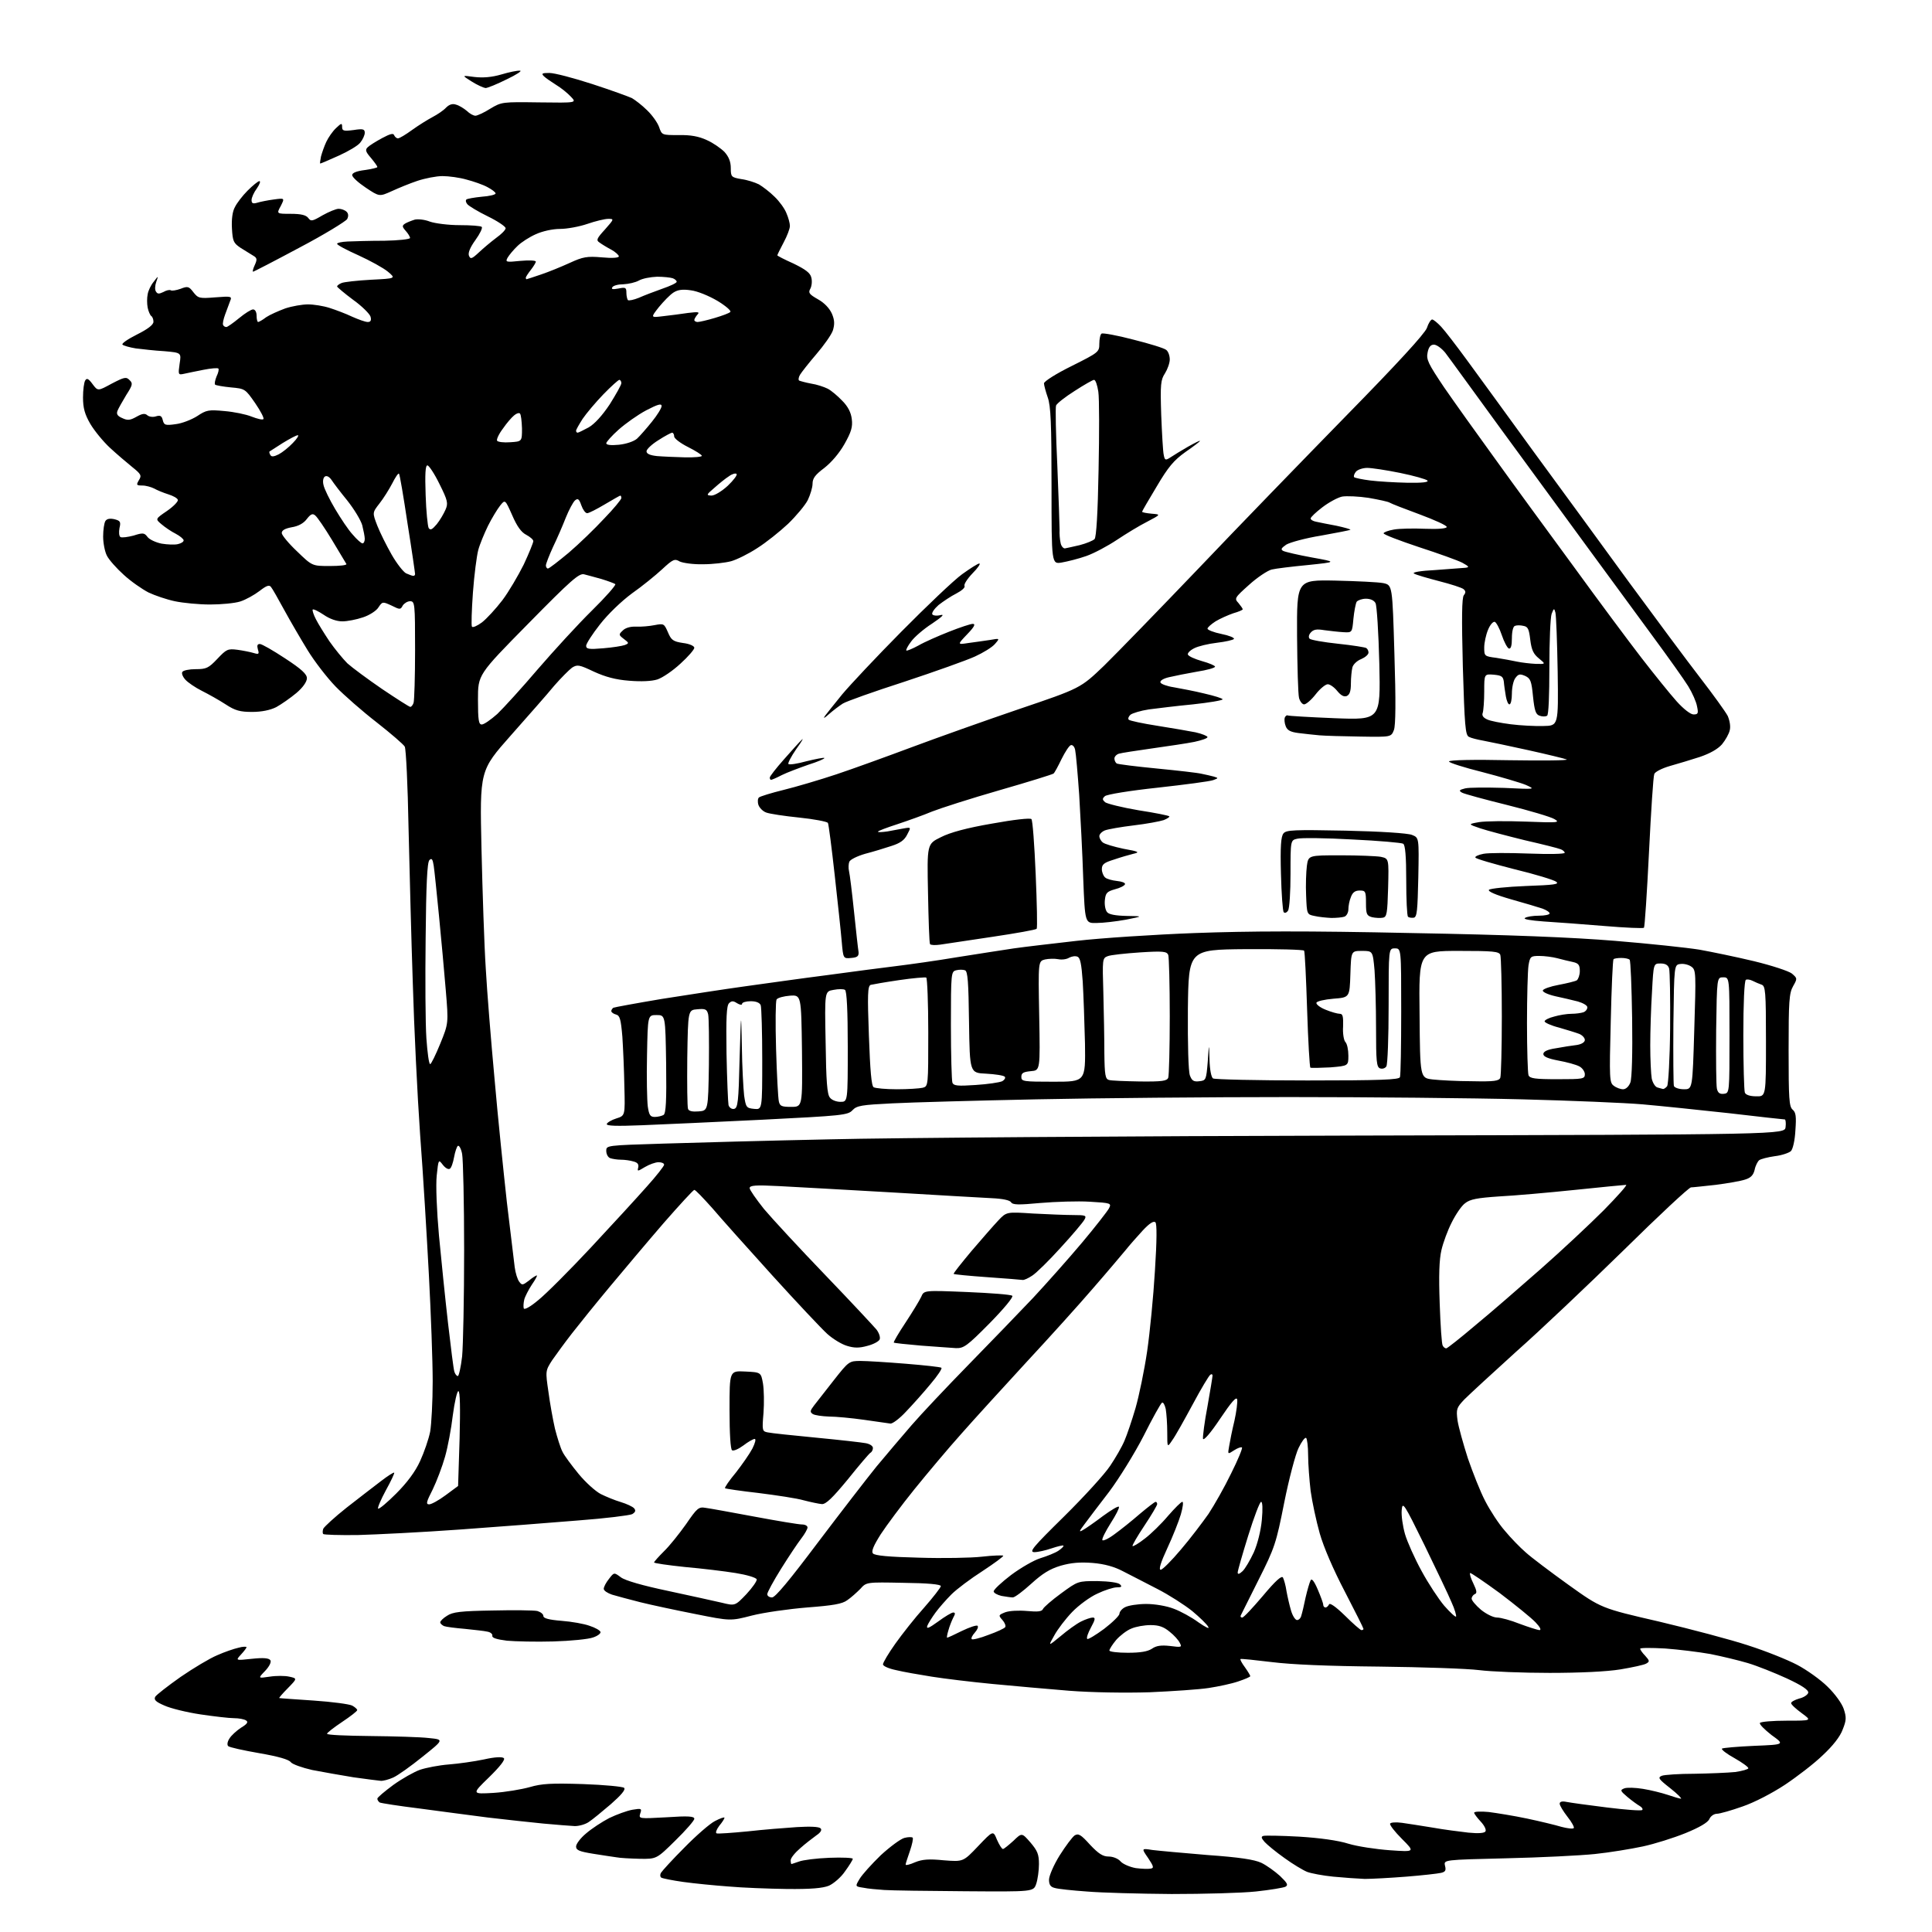 <?xml version="1.0" encoding="UTF-8" standalone="no"?>
<svg 
  version="1.1" 
  xmlns="http://www.w3.org/2000/svg" 
  xmlns:xlink="http://www.w3.org/1999/xlink" 
  xmlns:svg="http://www.w3.org/2000/svg"
  xmlns:rdf="http://www.w3.org/1999/02/22-rdf-syntax-ns#"
  xmlns:cc="http://creativecommons.org/ns#"
  xmlns:dc="http://purl.org/dc/elements/1.1/"
  viewBox="0 0 768 768"
  width="768"
  height="768"
>
<style>svg {background-color: white; }</style>"
<path stroke="none" fill="black" fill-rule="evenodd" d="M465.7,752.9C452.9,752.8 437.8,752.4 432.0,751.9C426.3,751.5 420.6,750.9 419.3,750.5C417.6,750.1 417.0,749.2 417.0,747.2C417.0,745.7 418.9,741.3 421.2,737.6C423.6,733.8 426.3,730.2 427.2,729.6C428.7,728.7 429.7,729.3 433.3,733.3C436.7,736.9 438.4,738.0 440.7,738.0C442.4,738.0 444.5,738.8 445.5,740.0C446.4,741.0 449.2,742.2 451.5,742.6C453.8,742.9 456.5,743.0 457.4,742.8C458.8,742.6 458.6,741.9 456.4,738.6C453.7,734.7 453.7,734.7 458.1,735.4C460.5,735.7 470.4,736.6 480.0,737.4C492.7,738.3 498.6,739.2 501.4,740.5C503.5,741.5 506.8,743.9 508.8,745.7C511.7,748.5 512.2,749.3 511.0,750.0C510.2,750.4 504.9,751.3 499.2,751.9C493.6,752.5 478.5,752.9 465.7,752.9zM383.7,751.8C368.7,751.7 354.2,751.5 351.5,751.3C348.8,751.1 345.0,750.8 343.2,750.4C339.9,749.9 339.9,749.9 341.7,746.9C342.7,745.2 346.5,741.0 350.1,737.5C353.8,734.1 358.0,731.0 359.5,730.6C361.0,730.2 362.5,730.2 362.8,730.5C363.1,730.8 362.6,733.2 361.7,735.8C360.8,738.4 360.0,740.8 360.0,741.2C360.0,741.6 361.7,741.2 363.7,740.3C366.6,739.1 369.3,738.9 375.2,739.5C382.9,740.1 382.9,740.1 388.8,733.9C394.8,727.6 394.8,727.6 396.3,731.3C397.2,733.3 398.2,735.0 398.7,735.0C399.1,735.0 400.9,733.5 402.8,731.8C406.2,728.5 406.2,728.5 409.6,732.4C412.4,735.7 413.0,737.1 413.0,741.0C413.0,743.6 412.5,747.1 411.9,748.9C410.8,752.0 410.8,752.0 383.7,751.8zM312.8,750.9C305.5,750.8 295.0,750.4 289.5,749.9C284.0,749.5 275.9,748.7 271.6,748.1C267.3,747.5 263.4,746.7 262.9,746.4C262.4,746.1 262.3,745.2 262.8,744.4C263.3,743.6 267.4,739.1 272.1,734.4C276.7,729.7 282.2,724.9 284.2,723.9C286.3,722.8 288.0,722.2 288.0,722.6C288.0,722.9 287.1,724.4 285.9,725.8C284.8,727.3 284.3,728.6 284.9,728.8C285.4,729.0 291.0,728.6 297.2,728.0C303.4,727.3 312.2,726.6 316.8,726.3C321.9,726.0 325.5,726.1 326.2,726.8C326.8,727.4 326.3,728.4 324.5,729.6C323.0,730.7 320.1,732.9 318.1,734.7C316.0,736.5 314.3,738.6 314.3,739.5C314.3,740.3 314.5,741.0 314.6,741.0C314.7,741.0 316.1,740.5 317.6,740.0C319.1,739.4 324.5,738.7 329.7,738.5C334.8,738.3 339.0,738.5 339.0,738.9C339.0,739.3 337.6,741.6 335.9,743.9C334.3,746.3 331.3,748.8 329.5,749.6C327.0,750.6 322.3,751.0 312.8,750.9zM542.5,746.9C539.8,746.8 534.1,746.4 530.0,746.0C525.9,745.6 521.2,744.7 519.6,744.1C517.9,743.4 513.9,741.0 510.6,738.6C507.2,736.2 503.7,733.3 502.7,732.2C501.4,730.7 501.2,730.1 502.2,729.8C502.9,729.6 509.4,729.7 516.5,730.1C524.6,730.6 531.9,731.6 536.0,732.9C539.6,734.0 547.0,735.1 552.5,735.5C562.5,736.2 562.5,736.2 557.3,731.0C554.4,728.1 552.3,725.4 552.6,724.9C552.9,724.4 555.0,724.3 557.3,724.6C559.6,724.9 565.1,725.8 569.5,726.5C573.9,727.3 580.3,728.1 583.7,728.5C587.8,728.9 590.1,728.7 590.5,728.0C590.9,727.3 590.0,725.6 588.6,724.1C587.2,722.6 586.0,721.0 586.0,720.6C586.0,720.1 588.6,720.0 591.8,720.3C594.9,720.7 601.8,721.8 607.0,722.9C612.2,724.0 618.4,725.5 620.7,726.2C623.0,726.8 625.2,727.1 625.6,726.7C625.9,726.4 624.8,724.3 623.1,722.2C621.4,720.0 620.0,717.7 620.0,717.0C620.0,716.2 620.9,715.9 622.8,716.3C624.3,716.6 631.5,717.6 638.8,718.5C646.1,719.4 652.4,719.9 652.8,719.5C653.2,719.2 652.7,718.4 651.8,717.9C650.9,717.4 648.7,715.8 646.9,714.3C644.1,711.9 643.9,711.6 645.7,710.9C646.7,710.5 650.1,710.6 653.1,711.1C656.2,711.6 660.6,712.7 663.0,713.5C665.3,714.3 667.7,715.0 668.2,715.0C668.7,715.0 666.8,713.1 663.9,710.8C659.3,707.2 658.9,706.6 660.6,705.9C661.6,705.5 667.5,705.1 673.5,705.1C679.5,705.0 686.9,704.7 689.8,704.4C692.6,704.0 695.0,703.3 695.0,702.9C695.0,702.4 692.5,700.6 689.5,698.9C686.4,697.2 684.2,695.5 684.5,695.1C684.9,694.8 690.6,694.3 697.3,694.0C709.5,693.5 709.5,693.5 704.2,689.7C701.4,687.5 699.3,685.4 699.6,684.9C699.9,684.4 704.7,684.0 710.2,684.0C720.3,684.0 720.3,684.0 716.2,681.0C713.9,679.3 712.0,677.6 712.0,677.0C712.0,676.5 713.5,675.7 715.2,675.2C717.0,674.8 718.6,673.7 718.8,672.9C719.0,671.8 716.3,670.0 710.3,667.2C705.5,665.0 698.5,662.2 694.8,661.1C691.1,660.0 684.4,658.4 679.9,657.5C675.4,656.7 667.3,655.7 661.9,655.3C656.4,655.0 652.0,655.0 652.0,655.4C652.0,655.8 652.9,657.1 654.0,658.2C655.8,660.2 655.8,660.5 654.4,661.3C653.6,661.8 649.0,662.8 644.2,663.6C638.8,664.5 628.0,665.0 616.0,665.0C605.3,665.0 592.7,664.5 588.0,663.9C583.3,663.3 565.5,662.7 548.5,662.5C527.8,662.3 513.5,661.7 505.5,660.7C498.9,659.9 493.3,659.3 493.1,659.5C492.9,659.7 493.7,661.2 494.9,662.8C496.1,664.5 497.0,666.0 497.0,666.3C497.0,666.6 494.9,667.5 492.2,668.4C489.6,669.3 484.4,670.4 480.5,671.0C476.6,671.6 466.1,672.3 457.0,672.7C447.4,673.0 434.0,672.8 425.0,672.1C416.5,671.4 402.8,670.2 394.5,669.4C386.2,668.6 375.4,667.3 370.4,666.5C365.4,665.7 359.0,664.6 356.2,663.9C353.3,663.3 351.0,662.3 351.0,661.6C351.0,660.9 353.2,657.2 355.9,653.4C358.6,649.6 363.7,643.1 367.4,639.0C371.0,634.9 374.0,631.0 374.0,630.5C374.0,629.8 368.7,629.3 359.2,629.2C344.4,628.9 344.4,628.9 342.0,631.6C340.6,633.0 338.3,635.1 336.8,636.1C334.8,637.6 331.2,638.2 320.8,639.0C313.5,639.6 303.6,641.0 298.9,642.2C290.4,644.4 290.4,644.4 276.4,641.6C268.8,640.1 258.9,638.0 254.5,636.9C250.1,635.8 245.0,634.4 243.3,633.9C241.5,633.3 240.0,632.3 240.0,631.6C240.0,630.8 240.9,629.1 242.1,627.6C244.1,625.0 244.1,625.0 246.8,627.0C248.5,628.3 255.5,630.3 265.5,632.4C274.3,634.3 283.9,636.4 286.9,637.1C292.2,638.4 292.2,638.4 296.7,633.7C299.1,631.1 301.0,628.4 300.8,627.8C300.5,627.1 296.8,626.0 292.4,625.3C288.1,624.6 279.0,623.5 272.2,622.9C265.5,622.2 260.0,621.4 260.0,621.1C260.0,620.8 261.8,618.8 263.9,616.7C266.1,614.6 270.0,609.7 272.7,605.9C277.1,599.5 277.7,598.9 280.5,599.4C282.1,599.6 290.9,601.2 300.0,602.9C309.1,604.6 317.5,606.0 318.8,606.0C320.0,606.0 321.0,606.5 321.0,607.2C321.0,607.8 319.9,609.8 318.5,611.6C317.1,613.4 313.5,618.8 310.5,623.6C307.5,628.4 305.0,633.0 305.0,633.7C305.0,634.4 305.8,635.0 306.9,635.0C308.2,635.0 313.9,628.1 325.1,613.2C334.1,601.3 344.6,587.7 348.4,583.0C352.3,578.3 358.6,570.9 362.4,566.5C366.2,562.1 376.4,551.3 385.0,542.5C393.6,533.7 405.1,521.8 410.6,516.0C416.0,510.2 424.8,500.3 430.1,494.0C435.4,487.7 440.2,481.5 440.8,480.4C441.9,478.3 441.7,478.2 433.2,477.7C428.4,477.4 419.6,477.7 413.6,478.2C404.9,479.0 402.6,479.0 401.9,477.9C401.4,477.1 398.6,476.5 394.3,476.3C390.6,476.1 372.6,475.1 354.5,474.0C336.4,473.0 316.2,471.8 309.8,471.5C300.3,471.0 298.0,471.2 298.0,472.3C298.0,473.0 300.6,476.7 303.7,480.6C306.9,484.4 317.8,496.2 328.0,506.8C338.2,517.4 347.3,527.2 348.4,528.5C349.4,529.8 350.0,531.5 349.7,532.4C349.4,533.2 347.2,534.4 344.8,535.0C341.6,535.9 339.6,535.9 336.7,535.0C334.6,534.4 331.0,532.2 328.8,530.2C326.6,528.2 316.8,517.8 307.0,507.0C297.3,496.3 286.5,484.2 283.1,480.2C279.6,476.3 276.5,473.0 276.0,473.0C275.6,473.0 270.1,479.0 263.8,486.2C257.5,493.5 247.9,504.9 242.4,511.5C236.9,518.1 230.2,526.4 227.4,530.0C224.6,533.6 221.1,538.4 219.5,540.7C216.8,544.9 216.8,545.0 218.0,553.2C218.6,557.8 219.8,564.4 220.6,567.9C221.5,571.4 222.8,575.6 223.6,577.1C224.3,578.6 227.3,582.6 230.0,585.9C232.8,589.3 236.7,592.8 238.8,593.9C240.8,594.9 244.4,596.4 246.8,597.1C249.1,597.8 251.5,598.9 252.1,599.6C252.8,600.5 252.6,601.1 251.3,601.9C250.2,602.4 240.6,603.6 229.9,604.4C219.2,605.3 198.1,606.9 183.0,608.0C167.9,609.1 149.5,610.0 142.3,610.2C135.0,610.3 128.8,610.1 128.5,609.8C128.2,609.5 128.2,608.6 128.5,607.7C128.9,606.9 133.0,603.1 137.8,599.3C142.6,595.6 148.7,590.8 151.4,588.8C154.1,586.7 156.5,585.2 156.7,585.4C156.9,585.6 155.4,588.8 153.4,592.4C151.4,596.1 150.0,599.4 150.3,599.7C150.7,600.0 153.9,597.3 157.5,593.7C161.8,589.4 165.1,585.0 167.0,580.8C168.6,577.3 170.4,572.1 171.0,569.1C171.5,566.1 172.0,557.2 172.0,549.1C172.0,541.1 171.3,522.1 170.5,507.0C169.7,491.9 168.2,466.7 167.0,451.0C165.9,435.3 164.6,408.3 164.1,391.0C163.5,373.7 162.8,345.8 162.4,329.0C162.1,312.2 161.4,297.8 160.9,296.8C160.4,295.9 155.4,291.6 149.8,287.2C144.1,282.8 136.7,276.3 133.4,272.9C130.0,269.4 125.0,262.9 122.3,258.5C119.6,254.1 115.4,246.9 113.0,242.5C110.6,238.1 108.3,234.0 107.7,233.3C107.0,232.4 105.9,232.8 103.2,234.9C101.1,236.5 97.7,238.4 95.5,239.1C93.3,239.8 87.9,240.3 83.5,240.3C79.1,240.3 72.8,239.7 69.5,239.0C66.2,238.3 61.5,236.7 59.0,235.5C56.5,234.2 52.0,231.1 49.2,228.5C46.3,225.9 43.3,222.5 42.5,220.9C41.7,219.4 41.0,215.9 41.0,213.3C41.0,210.7 41.4,207.9 41.9,207.1C42.5,206.2 43.7,206.0 45.5,206.4C47.8,207.0 48.1,207.4 47.5,209.9C47.2,211.6 47.3,213.1 47.9,213.5C48.5,213.8 50.8,213.5 53.1,212.9C56.8,211.7 57.4,211.8 58.6,213.4C59.3,214.4 61.8,215.6 64.2,216.1C66.6,216.5 69.5,216.6 70.7,216.3C72.0,216.0 73.0,215.4 73.0,214.8C73.0,214.3 71.6,213.1 69.9,212.2C68.1,211.3 65.6,209.6 64.2,208.4C61.7,206.3 61.7,206.3 66.4,203.1C69.0,201.3 70.9,199.3 70.7,198.7C70.5,198.0 68.8,197.1 66.9,196.5C65.0,195.9 62.5,194.9 61.3,194.2C60.1,193.6 58.0,193.0 56.6,193.0C54.2,193.0 54.1,192.8 55.2,190.9C56.4,189.0 56.1,188.5 52.5,185.6C50.4,183.9 46.4,180.5 43.7,178.0C41.0,175.5 37.5,171.2 35.9,168.5C33.7,164.7 33.0,162.2 33.0,158.0C33.0,155.0 33.4,151.9 33.9,151.2C34.5,150.2 35.2,150.5 36.8,152.7C38.9,155.5 38.9,155.5 44.4,152.5C49.4,149.9 50.2,149.7 51.5,151.1C52.9,152.4 52.7,153.1 50.2,157.0C48.7,159.5 47.1,162.3 46.7,163.3C46.2,164.6 46.7,165.4 48.6,166.2C50.7,167.2 51.7,167.1 54.2,165.7C56.5,164.4 57.6,164.2 58.6,165.1C59.3,165.7 60.9,165.9 62.0,165.5C63.7,165.0 64.3,165.3 64.7,167.0C65.2,169.0 65.7,169.2 69.9,168.6C72.4,168.3 76.2,166.8 78.4,165.4C82.0,163.0 82.9,162.8 89.2,163.4C92.9,163.7 97.8,164.7 100.0,165.6C102.3,166.5 104.4,167.0 104.7,166.6C105.1,166.3 103.6,163.4 101.4,160.2C97.5,154.6 97.4,154.5 91.8,154.0C88.7,153.7 85.9,153.2 85.5,152.9C85.2,152.5 85.5,151.1 86.1,149.6C86.8,148.2 87.1,146.8 86.8,146.5C86.5,146.2 83.9,146.4 80.9,147.0C77.9,147.6 74.4,148.3 73.1,148.6C70.8,149.1 70.8,148.9 71.4,144.6C72.1,140.2 72.1,140.2 65.3,139.6C61.6,139.4 56.5,138.8 54.0,138.5C51.5,138.1 49.1,137.4 48.7,137.0C48.2,136.6 50.8,134.8 54.4,133.0C58.8,130.8 61.0,129.1 61.0,127.9C61.0,126.9 60.6,125.9 60.1,125.6C59.7,125.3 59.0,123.8 58.7,122.3C58.4,120.7 58.4,118.4 58.7,117.0C58.9,115.6 60.0,113.3 61.1,112.0C63.0,109.5 63.0,109.5 62.1,112.1C61.6,113.5 61.5,115.2 62.0,115.9C62.6,116.9 63.2,116.9 64.9,116.1C66.1,115.4 67.4,115.1 67.9,115.4C68.3,115.7 70.1,115.4 71.8,114.8C74.6,113.7 75.1,113.8 76.9,116.2C78.8,118.6 79.3,118.7 85.6,118.2C91.9,117.7 92.3,117.8 91.5,119.6C91.1,120.6 90.2,123.1 89.5,125.0C88.8,126.9 88.4,128.8 88.7,129.2C88.9,129.7 89.5,130.0 90.0,130.0C90.4,130.0 92.7,128.4 95.0,126.5C97.3,124.6 99.8,123.0 100.6,123.0C101.4,123.0 102.0,124.0 102.0,125.5C102.0,126.9 102.3,128.0 102.6,128.0C102.9,128.0 104.4,127.2 105.8,126.1C107.3,125.1 110.7,123.6 113.4,122.6C116.1,121.7 120.2,121.0 122.4,121.0C124.7,121.0 128.5,121.6 131.0,122.4C133.5,123.2 137.5,124.7 140.0,125.9C142.5,127.0 145.2,128.0 146.2,128.0C147.3,128.0 147.7,127.4 147.3,125.9C147.0,124.8 143.9,121.7 140.4,119.2C136.9,116.6 134.1,114.2 134.0,113.9C134.0,113.5 134.8,112.9 135.8,112.5C136.7,112.1 142.0,111.5 147.5,111.2C157.4,110.7 157.4,110.7 154.2,108.0C152.4,106.5 147.1,103.6 142.5,101.5C137.8,99.4 134.0,97.4 134.0,96.9C134.0,96.5 135.9,96.1 138.2,96.0C140.6,95.9 147.1,95.7 152.8,95.7C158.4,95.6 163.0,95.1 163.0,94.6C163.0,94.1 162.2,92.8 161.3,91.8C159.8,90.1 159.8,89.7 161.0,88.9C161.8,88.4 163.6,87.7 164.9,87.3C166.2,87.0 168.9,87.3 170.9,88.1C172.9,88.8 178.2,89.5 182.7,89.5C187.2,89.5 191.2,89.8 191.5,90.2C191.9,90.6 190.8,92.9 189.0,95.4C186.9,98.3 186.0,100.5 186.4,101.6C187.0,103.1 187.5,103.0 190.3,100.4C192.1,98.7 195.2,96.1 197.2,94.6C199.3,93.1 201.0,91.4 201.0,90.7C200.9,90.0 197.8,87.9 193.9,86.0C190.0,84.1 186.4,81.9 185.8,81.2C185.2,80.5 185.0,79.7 185.4,79.3C185.7,79.0 188.5,78.5 191.5,78.2C194.5,78.0 197.0,77.4 197.0,76.9C197.0,76.4 195.5,75.3 193.8,74.4C192.0,73.4 188.2,72.1 185.5,71.4C182.8,70.6 178.4,70.0 175.9,70.0C173.4,70.0 168.9,70.9 165.9,71.9C162.9,72.9 158.3,74.8 155.7,76.0C150.8,78.2 150.8,78.2 145.4,74.6C142.4,72.6 140.0,70.4 140.0,69.6C140.0,68.7 141.8,68.0 145.0,67.6C147.7,67.2 150.0,66.7 150.0,66.4C150.0,66.0 148.8,64.4 147.4,62.7C145.3,60.3 145.1,59.5 146.2,58.5C146.9,57.8 149.5,56.2 151.9,54.9C155.1,53.2 156.4,52.8 156.7,53.8C157.0,54.4 157.6,55.0 158.2,55.0C158.8,55.0 161.3,53.5 163.9,51.6C166.4,49.8 170.1,47.5 172.0,46.5C173.9,45.5 176.3,43.9 177.3,42.8C178.6,41.5 179.9,41.1 181.3,41.6C182.5,41.9 184.4,43.1 185.6,44.1C186.7,45.2 188.2,46.0 189.0,46.0C189.7,46.0 192.4,44.8 194.9,43.2C199.4,40.5 199.7,40.5 214.4,40.7C229.3,40.9 229.3,40.9 226.9,38.4C225.6,37.0 223.0,34.9 221.0,33.7C219.1,32.5 216.9,31.0 216.2,30.3C215.1,29.2 215.5,29.0 218.4,29.0C220.4,29.0 228.0,31.0 235.4,33.4C242.8,35.8 249.9,38.4 251.2,39.0C252.4,39.7 255.2,41.8 257.2,43.8C259.3,45.8 261.4,48.8 262.0,50.5C263.1,53.7 263.1,53.7 269.8,53.7C274.5,53.6 277.8,54.2 281.0,55.7C283.5,56.8 286.6,59.0 288.0,60.4C289.7,62.3 290.5,64.3 290.5,66.8C290.5,70.3 290.7,70.5 294.7,71.2C297.0,71.5 300.1,72.5 301.7,73.3C303.2,74.2 306.0,76.3 307.9,78.2C309.8,80.0 311.9,82.9 312.6,84.7C313.4,86.5 314.0,88.8 314.0,89.8C314.0,90.9 312.9,93.8 311.5,96.4C310.1,99.0 309.0,101.3 309.0,101.5C309.0,101.7 311.9,103.2 315.5,104.8C320.2,107.1 322.1,108.5 322.5,110.3C322.9,111.7 322.7,113.7 322.1,114.8C321.2,116.4 321.7,117.0 325.2,119.0C327.7,120.4 329.7,122.5 330.7,124.7C331.8,127.3 331.8,128.9 331.1,131.3C330.5,133.1 327.5,137.3 324.5,140.8C321.5,144.3 318.6,148.0 318.0,149.0C317.4,150.0 317.3,151.1 317.7,151.3C318.2,151.5 320.3,152.1 322.5,152.5C324.6,152.8 327.6,153.8 329.0,154.5C330.4,155.2 333.0,157.4 334.8,159.3C337.1,161.6 338.3,164.0 338.6,166.6C339.0,169.7 338.4,171.7 335.7,176.5C333.6,180.2 330.5,183.8 327.7,186.0C324.1,188.7 323.0,190.1 323.0,192.3C323.0,193.8 322.1,196.7 321.1,198.8C320.1,200.8 316.5,205.1 313.3,208.2C310.0,211.3 304.5,215.7 301.0,217.9C297.5,220.2 292.8,222.5 290.6,223.1C288.3,223.7 283.4,224.3 279.5,224.3C275.6,224.4 271.5,223.8 270.2,223.2C268.2,222.0 267.5,222.3 263.2,226.3C260.6,228.7 255.2,233.1 251.2,235.9C247.0,239.0 241.7,244.1 238.5,248.2C235.5,252.0 233.0,255.9 233.0,256.7C233.0,258.0 234.1,258.2 239.8,257.7C243.5,257.4 247.3,256.8 248.4,256.4C250.1,255.7 250.1,255.6 248.0,254.0C245.9,252.4 245.9,252.2 247.5,250.7C248.5,249.6 250.6,249.0 252.8,249.1C254.9,249.2 258.2,248.9 260.2,248.5C263.9,247.8 264.0,247.9 265.5,251.3C266.8,254.4 267.5,255.0 271.5,255.6C274.1,255.9 276.0,256.8 276.0,257.5C276.0,258.2 273.5,261.1 270.5,263.8C267.5,266.6 263.4,269.4 261.3,270.1C259.0,270.8 255.0,271.0 250.1,270.6C244.8,270.2 240.7,269.1 236.1,267.0C230.2,264.2 229.5,264.1 227.4,265.4C226.2,266.3 223.0,269.5 220.3,272.6C217.7,275.8 209.9,284.6 203.1,292.3C190.7,306.3 190.7,306.3 191.4,337.4C191.8,354.5 192.5,375.9 193.1,385.0C193.6,394.1 195.2,413.9 196.6,429.0C197.9,444.1 200.2,466.2 201.5,478.0C202.9,489.8 204.3,501.4 204.6,503.7C204.9,506.0 205.7,508.6 206.4,509.5C207.5,511.0 207.8,510.9 210.2,509.1C211.6,507.9 213.1,507.0 213.4,507.0C213.7,507.0 212.8,508.7 211.4,510.7C210.1,512.7 208.7,515.4 208.4,516.6C208.1,517.9 208.0,519.4 208.2,520.1C208.4,520.8 210.8,519.5 214.0,516.8C217.0,514.4 226.4,505.0 234.9,495.9C243.3,486.9 253.3,476.0 257.1,471.7C260.9,467.5 264.0,463.5 264.0,463.0C264.0,462.4 263.0,462.0 261.8,462.0C260.5,462.0 258.1,462.9 256.4,463.9C253.4,465.7 253.3,465.7 253.7,464.1C254.0,462.8 253.4,462.1 251.8,461.7C250.5,461.3 248.3,461.0 246.8,461.0C245.4,461.0 243.5,460.7 242.6,460.4C241.7,460.1 241.0,458.8 241.0,457.5C241.0,455.3 241.0,455.3 263.8,454.6C276.3,454.2 306.1,453.4 330.0,452.9C353.9,452.3 449.1,451.6 541.5,451.4C709.5,451.0 709.5,451.0 709.8,448.0C710.0,446.4 709.8,445.0 709.5,445.0C709.1,445.0 699.1,443.9 687.2,442.5C675.3,441.2 659.9,439.6 653.0,439.0C646.1,438.4 624.5,437.5 605.0,437.0C585.5,436.5 543.9,436.1 512.5,436.1C481.1,436.1 435.9,436.5 412.0,437.0C388.1,437.5 362.3,438.2 354.7,438.6C342.5,439.2 340.6,439.5 338.9,441.3C337.1,443.3 334.8,443.5 303.2,445.1C284.7,446.0 263.1,447.0 255.2,447.3C245.1,447.7 241.0,447.6 241.2,446.8C241.4,446.2 243.1,445.2 245.0,444.6C248.5,443.5 248.5,443.5 248.2,432.0C248.1,425.7 247.7,416.7 247.4,412.1C246.8,405.1 246.4,403.7 244.9,403.3C243.8,403.0 243.0,402.4 243.0,401.9C243.0,401.5 243.4,400.9 243.8,400.6C244.2,400.4 252.9,398.8 263.0,397.1C273.2,395.5 288.0,393.2 296.0,392.1C304.0,391.0 318.8,388.9 329.0,387.6C339.2,386.2 351.6,384.6 356.5,384.0C361.4,383.4 372.2,381.9 380.5,380.5C388.8,379.2 398.9,377.6 403.0,377.0C407.1,376.4 418.4,375.1 428.0,374.0C437.6,372.9 458.8,371.5 475.0,370.9C496.7,370.1 519.4,370.0 561.0,370.9C600.2,371.6 625.0,372.6 642.0,374.0C655.5,375.1 670.5,376.7 675.5,377.5C680.5,378.4 690.2,380.4 697.3,382.1C704.3,383.8 711.0,386.0 712.3,387.0C714.5,388.9 714.5,389.0 712.8,392.0C711.2,394.8 711.0,398.1 711.0,417.5C711.0,436.8 711.2,439.9 712.6,441.1C713.9,442.2 714.1,443.8 713.7,449.3C713.5,453.3 712.7,456.8 711.9,457.6C711.1,458.3 708.2,459.3 705.5,459.6C702.7,460.0 700.0,460.7 699.3,461.2C698.7,461.7 697.8,463.4 697.5,465.0C697.0,467.1 696.0,468.2 693.7,468.9C691.9,469.5 686.7,470.4 682.0,471.0C677.4,471.5 672.9,472.0 672.2,472.0C671.4,472.0 659.3,483.3 645.3,497.1C631.3,510.8 612.1,529.0 602.6,537.4C593.2,545.9 584.0,554.4 582.1,556.3C579.0,559.6 578.8,560.1 579.4,564.7C579.8,567.3 581.7,574.1 583.5,579.7C585.4,585.2 588.4,592.9 590.4,596.7C592.3,600.4 595.8,605.8 598.2,608.5C600.5,611.3 604.3,615.2 606.5,617.1C608.7,619.1 616.4,624.9 623.5,630.0C636.5,639.3 636.5,639.3 659.5,644.6C672.1,647.6 688.1,651.8 695.0,654.1C701.9,656.3 710.6,659.8 714.4,661.8C718.2,663.8 723.7,667.7 726.5,670.5C729.5,673.4 732.2,677.2 732.9,679.3C734.0,682.6 734.0,683.8 732.5,687.5C731.5,690.3 728.6,694.0 724.5,697.8C721.1,701.1 714.3,706.3 709.5,709.5C704.5,712.8 697.4,716.5 692.7,718.1C688.2,719.7 683.6,721.0 682.5,721.0C681.4,721.0 680.0,721.9 679.5,723.1C678.9,724.5 675.4,726.5 670.0,728.7C665.3,730.6 657.7,733.0 653.0,734.0C648.3,735.0 639.8,736.4 634.0,737.0C628.2,737.6 612.3,738.4 598.7,738.7C573.9,739.3 573.9,739.3 574.4,741.6C574.9,743.5 574.6,744.1 572.8,744.5C571.5,744.8 565.3,745.5 559.0,746.0C552.7,746.5 545.2,746.9 542.5,746.9zM254.3,738.9C250.5,738.8 246.4,738.6 245.0,738.3C243.6,738.1 239.5,737.5 235.8,736.9C230.3,736.0 229.0,735.5 229.0,734.0C229.0,733.0 230.8,730.6 233.0,728.8C235.2,726.9 239.3,724.2 242.2,722.7C245.1,721.3 249.2,719.8 251.4,719.4C255.0,718.8 255.2,718.9 254.5,720.9C253.9,723.0 253.9,723.0 264.9,722.4C273.7,721.8 276.0,722.0 276.0,723.0C276.0,723.7 272.6,727.6 268.5,731.6C261.0,739.0 261.0,739.0 254.3,738.9zM228.5,725.9C226.9,725.8 221.2,725.4 216.0,724.9C210.8,724.4 200.9,723.3 194.0,722.5C187.1,721.6 174.8,720.0 166.7,718.9C158.6,717.9 151.5,716.8 150.9,716.5C150.4,716.1 150.0,715.5 150.0,715.0C150.0,714.5 152.9,712.1 156.4,709.5C159.9,707.0 164.7,704.3 167.0,703.5C169.4,702.7 174.5,701.7 178.4,701.4C182.3,701.1 188.6,700.2 192.4,699.4C196.8,698.4 199.7,698.3 200.3,698.9C200.9,699.5 198.7,702.3 194.4,706.5C187.5,713.2 187.5,713.2 196.2,712.7C200.9,712.4 207.4,711.3 210.6,710.4C215.4,709.0 219.2,708.8 231.8,709.2C240.2,709.5 247.6,710.2 248.1,710.7C248.8,711.4 246.9,713.6 242.8,717.2C239.3,720.2 235.4,723.4 234.0,724.3C232.7,725.2 230.2,725.9 228.5,725.9zM151.3,707.9C150.3,707.8 145.4,707.2 140.5,706.5C135.6,705.7 128.2,704.4 124.1,703.6C120.1,702.7 116.2,701.3 115.6,700.5C114.8,699.4 110.5,698.2 103.0,696.9C96.7,695.8 91.2,694.6 90.7,694.1C90.2,693.6 90.4,692.3 91.2,691.1C91.9,689.9 94.0,688.0 95.8,686.8C98.3,685.3 98.8,684.5 97.8,683.9C97.1,683.4 94.9,683.0 93.0,683.0C91.1,683.0 85.1,682.3 79.7,681.5C74.3,680.7 67.8,679.1 65.4,678.0C61.9,676.5 61.1,675.7 61.7,674.5C62.2,673.7 66.7,670.2 71.8,666.6C76.9,663.1 83.4,659.2 86.3,658.0C89.2,656.7 93.0,655.4 94.8,655.0C96.5,654.5 98.0,654.5 98.0,654.8C98.0,655.1 97.0,656.4 95.8,657.7C93.6,660.1 93.6,660.1 100.1,659.4C104.8,658.9 106.9,659.1 107.5,660.0C107.9,660.7 107.1,662.4 105.4,664.2C102.5,667.2 102.5,667.2 107.2,666.5C109.7,666.1 113.3,666.1 115.0,666.5C118.2,667.2 118.2,667.2 114.4,671.1C112.3,673.2 110.8,675.0 111.0,675.0C111.3,675.1 117.4,675.5 124.7,676.0C132.0,676.5 138.8,677.4 140.0,678.0C141.1,678.6 142.0,679.4 142.0,679.8C142.0,680.2 139.3,682.3 136.0,684.5C132.7,686.7 130.0,688.8 130.0,689.2C130.0,689.7 137.8,690.0 147.2,690.1C156.7,690.2 167.2,690.5 170.5,690.9C176.5,691.5 176.5,691.5 168.0,698.3C163.3,702.1 158.1,705.8 156.3,706.6C154.5,707.4 152.3,708.0 151.3,707.9zM448.3,657.0C453.4,657.0 456.2,656.5 457.9,655.4C459.6,654.2 461.5,653.9 465.1,654.3C469.7,654.9 469.9,654.8 469.0,653.1C468.5,652.0 466.7,650.0 464.9,648.6C462.6,646.7 460.7,646.0 457.4,646.0C454.9,646.0 451.5,646.6 449.7,647.4C447.9,648.1 445.2,650.2 443.7,651.9C442.2,653.7 441.0,655.6 441.0,656.1C441.0,656.6 444.3,657.0 448.3,657.0zM421.6,650.4C424.3,648.1 427.9,645.5 429.7,644.6C431.5,643.7 433.6,643.0 434.4,643.0C435.5,643.0 435.4,643.8 433.7,646.9C432.5,649.1 431.8,651.1 432.2,651.5C432.5,651.8 435.5,650.0 438.9,647.5C442.3,644.9 445.0,642.2 445.0,641.5C445.0,640.7 446.0,639.5 447.2,638.9C448.5,638.2 452.3,637.6 455.6,637.6C459.1,637.6 463.8,638.4 466.6,639.5C469.3,640.5 473.7,642.9 476.4,644.9C479.3,646.9 480.9,647.7 480.3,646.7C479.8,645.7 476.9,642.9 473.9,640.4C470.9,638.0 464.7,634.0 460.0,631.6C455.3,629.2 449.2,626.0 446.4,624.6C443.0,622.8 439.1,621.7 434.4,621.3C429.3,620.9 425.8,621.2 421.6,622.4C417.3,623.7 414.4,625.5 410.0,629.5C406.7,632.5 403.4,635.0 402.6,635.0C401.9,635.0 399.8,634.7 398.1,634.4C396.4,634.0 395.0,633.2 395.0,632.6C395.0,631.9 398.1,629.0 401.9,626.1C405.8,623.2 411.0,620.2 413.6,619.4C416.2,618.6 419.5,617.3 420.8,616.4C422.1,615.5 423.0,614.6 422.7,614.4C422.5,614.2 420.4,614.7 418.0,615.5C415.7,616.3 412.6,617.0 411.2,617.0C408.9,617.0 410.6,615.0 423.0,602.8C431.0,594.9 439.2,585.9 441.3,582.7C443.4,579.6 446.0,575.1 447.0,572.7C448.0,570.4 450.0,564.5 451.4,559.7C452.8,554.8 454.9,544.7 456.0,537.2C457.1,529.7 458.5,515.3 459.1,505.2C459.9,492.9 459.9,486.5 459.3,485.9C458.6,485.2 456.9,486.3 454.2,489.2C452.0,491.6 448.9,495.1 447.4,497.0C445.8,498.9 440.1,505.7 434.6,512.0C429.2,518.3 417.2,531.6 408.0,541.5C398.9,551.4 387.2,564.2 382.1,570.0C376.9,575.8 368.6,585.7 363.5,592.0C358.4,598.3 352.4,606.4 350.1,609.9C347.2,614.5 346.3,616.7 347.0,617.5C347.7,618.4 353.4,618.9 365.3,619.2C374.7,619.5 386.1,619.3 390.4,618.8C394.7,618.3 398.5,618.2 398.8,618.4C399.0,618.7 395.3,621.4 390.6,624.5C385.9,627.5 380.3,631.7 378.2,633.8C376.1,635.9 373.3,639.1 371.9,641.0C370.5,642.9 369.0,645.3 368.6,646.3C368.2,647.7 369.3,647.2 372.9,644.6C375.6,642.6 378.3,641.0 378.9,641.0C379.8,641.0 379.8,641.5 378.9,643.1C378.3,644.3 377.4,646.6 377.0,648.1C376.5,649.7 376.3,651.0 376.5,651.0C376.8,651.0 379.4,649.8 382.4,648.3C385.5,646.8 388.3,645.9 388.6,646.3C389.0,646.7 388.5,647.9 387.5,649.0C386.5,650.1 385.9,651.3 386.3,651.6C386.6,651.9 389.6,651.2 392.9,649.9C396.3,648.7 399.3,647.3 399.6,646.8C399.9,646.3 399.4,645.0 398.5,644.0C396.8,642.1 396.9,642.0 399.6,640.9C401.3,640.3 404.9,640.1 408.3,640.4C412.6,640.8 414.2,640.6 414.6,639.6C414.9,638.9 418.1,636.1 421.8,633.4C428.5,628.5 428.5,628.5 436.2,628.5C440.9,628.6 444.5,629.1 445.2,629.8C446.1,630.7 445.9,631.0 443.9,631.0C442.6,631.0 439.1,632.1 436.2,633.5C433.3,634.8 428.8,638.1 426.2,640.8C423.6,643.5 420.4,647.7 419.1,650.1C416.6,654.5 416.6,654.5 421.6,650.4zM220.0,652.5C213.1,652.7 204.8,652.5 201.5,652.2C197.5,651.7 195.6,651.1 195.7,650.3C195.9,649.6 195.0,648.8 193.7,648.6C192.5,648.3 188.5,647.9 184.8,647.5C181.1,647.2 177.3,646.7 176.5,646.4C175.7,646.0 175.0,645.4 175.0,644.9C175.0,644.4 176.2,643.2 177.7,642.3C179.9,640.8 183.1,640.4 195.8,640.2C204.2,640.0 212.2,640.1 213.6,640.4C214.9,640.8 216.0,641.6 216.0,642.4C216.0,643.3 218.2,643.9 223.2,644.3C227.2,644.6 232.3,645.5 234.4,646.3C236.6,647.0 238.5,648.1 238.7,648.7C238.9,649.3 237.6,650.3 235.8,650.9C234.0,651.6 226.9,652.3 220.0,652.5zM541.2,648.0C541.7,648.0 542.0,647.8 542.0,647.5C542.0,647.2 538.7,640.6 534.6,632.7C530.0,623.9 526.2,615.1 524.6,609.5C523.2,604.5 521.6,597.0 521.0,592.7C520.5,588.4 520.0,582.0 520.0,578.5C520.0,575.0 519.6,571.9 519.2,571.6C518.7,571.3 517.4,573.1 516.2,575.6C515.0,578.0 512.4,587.8 510.5,597.3C507.3,613.5 506.7,615.3 500.3,628.0C496.6,635.4 493.4,641.8 493.2,642.2C493.0,642.7 493.3,643.0 493.8,643.0C494.4,643.0 498.0,639.1 502.0,634.4C507.1,628.3 509.5,626.2 510.0,627.1C510.4,627.9 511.1,630.3 511.4,632.5C511.8,634.7 512.6,638.2 513.2,640.2C513.8,642.3 514.9,644.0 515.6,644.0C516.3,644.0 517.1,643.2 517.3,642.2C517.6,641.3 518.4,638.0 519.0,635.0C519.7,632.0 520.6,628.9 521.0,628.2C521.4,627.3 522.4,628.5 523.8,631.8C525.0,634.6 526.0,637.3 526.0,637.9C526.0,638.5 526.4,639.0 526.9,639.0C527.4,639.0 528.0,638.4 528.3,637.8C528.6,637.0 531.0,638.7 534.6,642.2C537.8,645.4 540.8,648.0 541.2,648.0zM611.9,648.0C612.8,648.0 612.3,646.9 610.4,644.9C608.8,643.2 602.4,638.0 596.2,633.3C589.9,628.7 584.6,625.1 584.4,625.3C584.1,625.6 584.7,627.5 585.7,629.5C587.1,632.4 587.2,633.4 586.2,633.7C585.6,634.0 585.0,634.8 585.0,635.5C585.0,636.2 586.7,638.2 588.7,639.9C590.8,641.6 593.6,643.0 595.1,643.0C596.6,643.0 600.6,644.1 604.1,645.5C607.6,646.8 611.1,647.9 611.9,648.0zM578.8,642.6C579.0,642.3 578.3,639.7 577.0,636.9C575.8,634.0 570.9,623.8 566.2,614.1C558.1,597.6 557.5,596.7 557.2,600.3C557.0,602.4 557.6,606.6 558.5,609.8C559.4,612.9 562.4,619.6 565.1,624.5C567.8,629.5 571.9,635.7 574.1,638.3C576.4,640.9 578.5,642.9 578.8,642.6zM493.9,624.6C494.9,623.7 496.9,620.3 498.4,617.1C499.9,613.7 501.2,608.5 501.6,604.2C502.0,599.8 501.9,597.0 501.3,597.0C500.8,597.0 498.5,603.0 496.2,610.4C493.9,617.8 492.0,624.4 492.0,625.1C492.0,625.9 492.6,625.8 493.9,624.6zM461.4,624.0C462.1,624.0 465.7,620.4 469.4,616.0C473.1,611.7 478.0,605.2 480.4,601.8C482.7,598.3 486.8,591.1 489.4,585.7C492.1,580.3 494.0,575.7 493.7,575.4C493.4,575.1 492.0,575.6 490.6,576.5C488.0,578.2 488.0,578.2 488.6,574.9C488.9,573.0 489.8,568.5 490.7,564.8C491.5,561.2 492.0,557.3 491.8,556.3C491.5,555.0 489.5,557.3 485.0,564.0C481.2,569.7 478.4,572.9 478.2,571.9C478.1,571.0 478.8,565.2 480.0,559.0C481.1,552.8 482.0,547.3 482.0,546.8C482.0,546.3 481.6,546.1 481.1,546.5C480.6,546.8 477.4,552.1 474.1,558.3C470.8,564.4 467.2,570.9 466.0,572.5C464.0,575.5 464.0,575.5 464.0,569.4C464.0,566.0 463.7,561.9 463.4,560.1C463.0,558.4 462.4,557.3 461.9,557.6C461.4,557.9 458.1,563.8 454.6,570.8C451.0,577.8 444.8,587.8 440.9,593.0C436.9,598.2 432.5,604.0 431.1,605.9C428.9,608.8 428.8,609.2 430.5,608.2C431.6,607.6 435.2,605.1 438.5,602.6C441.8,600.2 444.6,598.5 444.8,599.0C445.0,599.5 443.5,602.4 441.5,605.5C439.5,608.7 438.0,611.6 438.2,612.2C438.4,612.7 440.6,611.7 443.0,609.9C445.5,608.1 450.0,604.5 453.1,601.8C456.2,599.2 459.0,597.0 459.4,597.0C459.7,597.0 460.0,597.4 460.0,597.9C460.0,598.4 457.7,602.3 454.9,606.5C452.1,610.7 450.0,614.3 450.2,614.6C450.5,614.8 452.7,613.5 455.1,611.6C457.5,609.8 461.7,605.7 464.3,602.6C467.0,599.5 469.5,597.0 470.0,597.0C470.5,597.0 470.2,599.2 469.4,602.0C468.6,604.7 466.2,610.8 464.0,615.5C461.4,621.1 460.5,624.0 461.4,624.0zM170.6,598.0C171.5,598.0 174.4,596.4 177.1,594.4C179.8,592.4 182.0,590.8 182.1,590.7C182.1,590.6 182.4,582.1 182.7,571.8C183.0,559.7 182.9,553.0 182.2,553.0C181.7,553.0 180.7,557.3 180.0,562.6C179.4,567.8 178.0,575.3 176.9,579.1C175.8,583.0 173.6,588.8 172.0,592.1C169.5,597.0 169.2,598.0 170.6,598.0zM326.7,597.9C325.5,597.8 322.2,597.1 319.5,596.4C316.8,595.6 308.7,594.4 301.6,593.5C294.5,592.7 288.5,591.8 288.2,591.6C288.0,591.3 289.9,588.5 292.5,585.4C295.0,582.2 298.0,577.9 299.1,575.8C300.2,573.6 300.6,572.0 300.0,572.0C299.4,572.0 297.3,573.2 295.5,574.6C293.6,576.0 291.6,576.9 291.0,576.5C290.4,576.1 290.0,570.1 290.0,560.4C290.0,544.9 290.0,544.9 296.2,545.2C302.5,545.5 302.5,545.5 303.3,550.0C303.7,552.5 303.8,557.7 303.5,561.7C302.9,568.7 303.0,569.0 305.2,569.4C306.5,569.7 315.1,570.6 324.5,571.5C333.9,572.4 342.7,573.4 344.2,573.7C345.8,574.0 347.0,574.8 347.0,575.6C347.0,576.3 346.6,577.2 346.0,577.5C345.5,577.8 341.4,582.6 337.0,588.1C330.9,595.5 328.3,598.0 326.7,597.9zM354.0,565.9C353.2,565.8 348.4,565.1 343.5,564.4C338.6,563.7 332.2,563.1 329.5,563.1C326.8,563.0 323.9,562.6 323.1,562.1C321.9,561.3 322.0,560.8 323.6,558.7C324.6,557.4 328.2,552.8 331.5,548.6C337.4,541.1 337.6,541.0 342.1,541.0C344.6,541.0 352.6,541.5 360.0,542.1C367.4,542.7 373.8,543.4 374.2,543.7C374.7,543.9 372.7,546.9 369.8,550.3C367.0,553.7 362.6,558.6 360.1,561.2C357.6,563.9 354.9,565.9 354.0,565.9zM182.0,547.0C182.4,547.0 183.2,543.5 183.7,539.2C184.1,535.0 184.5,516.0 184.5,497.0C184.5,478.0 184.1,460.8 183.7,458.7C183.3,456.6 182.5,455.2 182.0,455.5C181.6,455.8 180.9,457.8 180.5,460.0C180.1,462.2 179.4,464.3 178.8,464.6C178.2,465.0 177.0,464.3 176.0,463.0C174.3,460.8 174.3,460.8 173.6,467.3C173.2,471.1 173.6,481.2 174.5,491.2C175.4,500.7 177.0,516.4 178.1,526.0C179.2,535.6 180.3,544.3 180.6,545.2C180.9,546.2 181.5,547.0 182.0,547.0zM380.0,535.9C378.1,535.8 371.8,535.3 366.1,534.9C360.4,534.4 355.5,533.9 355.3,533.7C355.1,533.5 357.2,529.9 360.0,525.7C362.7,521.6 365.5,517.0 366.2,515.5C367.3,512.9 367.3,512.9 384.4,513.6C393.8,514.0 401.9,514.6 402.4,515.1C402.9,515.6 399.0,520.3 393.4,526.0C384.4,535.1 383.1,536.0 380.0,535.9zM574.9,536.0C575.3,536.0 580.5,531.9 586.5,526.8C592.6,521.8 604.2,511.7 612.5,504.4C620.8,497.1 632.0,486.6 637.5,481.1C643.0,475.5 647.0,471.0 646.4,471.0C645.9,471.0 636.7,471.9 626.1,473.0C615.5,474.1 601.9,475.3 595.9,475.6C587.2,476.2 584.4,476.7 582.4,478.3C581.0,479.3 578.7,482.7 577.1,485.9C575.5,489.0 573.7,493.9 573.0,496.9C572.1,500.7 571.9,507.1 572.3,518.1C572.6,526.8 573.1,534.4 573.5,534.9C573.8,535.5 574.4,536.0 574.9,536.0zM406.5,508.8C405.9,508.7 399.6,508.2 392.5,507.7C385.4,507.2 379.3,506.6 379.1,506.4C378.9,506.2 382.1,502.2 386.1,497.4C390.2,492.6 395.0,487.1 396.8,485.2C400.1,481.7 400.1,481.7 410.7,482.4C416.5,482.7 423.7,483.0 426.7,483.0C431.6,483.0 432.0,483.2 431.1,484.8C430.5,485.9 426.3,490.9 421.6,496.0C417.0,501.1 411.9,506.1 410.3,507.1C408.8,508.1 407.1,508.9 406.5,508.8zM260.3,444.0C261.5,444.0 263.1,443.6 263.8,443.2C264.7,442.5 265.0,437.8 264.8,422.9C264.5,403.5 264.5,403.5 261.0,403.5C257.5,403.5 257.5,403.5 257.2,419.5C257.0,428.3 257.2,437.4 257.5,439.8C258.0,443.3 258.5,444.0 260.3,444.0zM277.7,441.8C281.5,441.5 281.5,441.5 281.8,423.5C281.9,413.6 281.8,404.5 281.5,403.2C281.0,401.2 280.4,400.9 277.2,401.2C273.5,401.5 273.5,401.5 273.2,420.5C273.1,430.9 273.2,440.0 273.5,440.8C273.8,441.7 275.3,442.0 277.7,441.8zM291.8,440.8C293.3,440.5 293.6,438.1 294.0,421.0C294.6,401.5 294.6,401.5 294.9,416.0C295.0,424.0 295.5,432.8 295.8,435.5C296.5,440.2 296.7,440.5 299.8,440.8C303.0,441.1 303.0,441.1 303.0,421.1C303.0,410.2 302.7,400.5 302.4,399.6C302.0,398.6 300.6,398.0 298.4,398.0C296.5,398.0 295.0,398.5 295.0,399.0C295.0,399.6 294.2,399.5 293.0,398.8C291.5,397.8 290.8,397.8 289.8,398.8C288.8,399.8 288.6,404.6 288.8,418.8C289.0,429.1 289.4,438.3 289.6,439.3C289.9,440.3 290.9,441.0 291.8,440.8zM314.5,440.0C319.0,440.0 319.0,440.0 318.8,417.8C318.5,395.5 318.5,395.5 314.0,395.8C311.6,396.0 309.2,396.6 308.7,397.3C308.3,398.0 308.2,406.8 308.5,417.0C308.8,427.2 309.3,436.5 309.6,437.8C310.0,439.7 310.7,440.0 314.5,440.0zM334.1,438.0C337.0,438.0 337.0,438.0 337.0,416.1C337.0,401.6 336.6,393.9 335.9,393.5C335.3,393.1 333.3,393.1 331.3,393.5C327.8,394.1 327.8,394.1 328.2,414.4C328.4,429.7 328.8,435.1 329.9,436.3C330.6,437.3 332.5,438.0 334.1,438.0zM698.1,435.8C702.0,435.9 702.0,435.9 702.0,413.9C702.0,393.9 701.8,391.9 700.2,391.4C699.3,391.1 697.7,390.4 696.7,389.9C695.7,389.4 694.5,389.2 694.0,389.5C693.4,389.9 693.0,398.9 693.0,411.5C693.0,423.2 693.3,433.5 693.6,434.3C693.9,435.2 695.6,435.8 698.1,435.8zM685.3,434.8C687.5,434.5 687.5,434.5 687.5,411.5C687.5,388.5 687.5,388.5 685.0,388.5C682.5,388.5 682.5,388.5 682.2,409.5C682.1,421.1 682.2,431.5 682.5,432.8C682.9,434.5 683.7,435.0 685.3,434.8zM356.5,433.0C360.9,433.0 365.5,432.7 366.8,432.4C369.0,431.8 369.0,431.7 369.0,410.4C369.0,398.7 368.6,388.9 368.2,388.6C367.8,388.4 362.9,388.8 357.5,389.6C352.0,390.4 346.9,391.3 346.1,391.5C344.9,392.0 344.8,395.4 345.4,411.7C345.9,425.5 346.4,431.7 347.3,432.2C348.0,432.6 352.1,433.0 356.5,433.0zM645.2,433.0C646.3,433.0 647.5,431.9 648.1,430.3C648.7,428.7 649.0,418.8 648.8,404.9C648.6,392.4 648.2,381.8 647.8,381.5C647.4,381.1 645.9,380.8 644.5,380.8C643.1,380.8 641.7,381.0 641.4,381.3C641.1,381.6 640.6,392.7 640.3,406.0C639.7,428.9 639.8,430.4 641.5,431.6C642.5,432.4 644.2,433.0 645.2,433.0zM661.1,432.9C661.5,432.9 662.2,432.4 662.7,431.8C663.2,431.1 663.8,420.7 663.9,408.7C664.0,396.8 663.8,386.1 663.5,385.0C663.1,383.6 662.0,383.0 660.1,383.0C657.3,383.0 657.3,383.0 656.7,394.2C656.3,400.4 656.0,410.1 656.0,415.6C656.0,421.2 656.3,427.1 656.6,428.8C657.0,430.5 658.0,432.1 658.9,432.3C659.8,432.6 660.8,432.8 661.1,432.9zM669.4,433.0C672.8,433.0 672.8,433.0 673.5,409.3C674.2,386.9 674.2,385.6 672.4,384.3C671.3,383.5 669.4,383.0 668.0,383.2C665.5,383.5 665.5,383.5 665.2,407.0C665.1,419.9 665.2,431.0 665.4,431.7C665.7,432.4 667.5,433.0 669.4,433.0zM387.8,431.3C392.6,431.0 397.3,430.3 398.4,429.8C399.4,429.2 399.8,428.4 399.4,428.0C398.9,427.5 395.6,427.0 392.0,426.8C385.5,426.5 385.5,426.5 385.2,406.3C385.0,390.3 384.7,386.1 383.6,385.7C382.8,385.4 381.2,385.4 380.1,385.7C378.1,386.2 378.0,386.7 378.0,407.5C378.0,419.3 378.3,429.5 378.6,430.4C379.1,431.6 380.6,431.8 387.8,431.3zM418.8,430.0C431.5,430.0 431.5,430.0 431.3,414.8C431.1,406.4 430.7,395.3 430.4,390.2C429.9,383.1 429.4,380.7 428.3,380.3C427.4,379.9 426.0,380.2 425.0,380.7C424.1,381.3 422.2,381.6 420.7,381.3C419.2,381.0 416.8,381.1 415.4,381.4C412.7,382.1 412.7,382.1 413.1,403.8C413.5,425.5 413.5,425.5 409.8,425.8C406.8,426.1 406.0,426.5 406.0,428.1C406.0,429.9 406.8,430.0 418.8,430.0zM453.1,429.9C462.0,430.0 463.9,429.7 464.4,428.4C464.7,427.5 465.0,416.6 465.0,404.0C465.0,391.4 464.7,380.4 464.4,379.6C463.8,378.2 462.4,378.0 453.1,378.6C447.3,379.0 441.5,379.6 440.3,380.1C438.2,380.9 438.2,381.3 438.6,394.7C438.8,402.3 439.0,413.1 439.0,418.7C439.1,427.4 439.4,428.9 440.8,429.3C441.7,429.6 447.3,429.8 453.1,429.9zM476.8,429.8C479.4,429.5 479.5,429.3 480.1,422.0C480.6,414.5 480.6,414.5 480.8,421.2C480.9,425.3 481.5,428.2 482.2,428.7C482.9,429.1 499.8,429.5 519.7,429.5C549.0,429.5 556.1,429.2 556.5,428.2C556.8,427.4 557.0,415.6 557.0,401.9C557.0,377.0 557.0,377.0 554.5,377.0C552.0,377.0 552.0,377.0 552.0,399.8C552.0,412.3 551.6,423.1 551.1,423.9C550.6,424.7 549.5,425.0 548.6,424.7C547.2,424.2 547.0,421.9 547.0,408.7C547.0,400.2 546.7,389.9 546.4,385.7C545.7,378.0 545.7,378.0 541.4,378.0C537.1,378.0 537.1,378.0 536.8,387.2C536.5,396.5 536.5,396.5 530.1,397.0C526.5,397.3 523.5,398.0 523.3,398.6C523.1,399.2 524.7,400.5 527.0,401.4C529.2,402.3 531.7,403.0 532.6,403.0C533.8,403.0 534.0,404.1 533.9,408.0C533.7,410.8 534.2,413.6 534.8,414.2C535.5,414.9 536.0,417.3 536.0,419.6C536.0,423.7 536.0,423.7 528.8,424.3C524.8,424.5 521.2,424.6 520.9,424.4C520.6,424.2 520.0,413.9 519.6,401.4C519.2,388.9 518.7,378.3 518.4,377.9C518.2,377.5 507.7,377.2 495.2,377.3C472.5,377.5 472.5,377.5 472.2,401.1C472.1,415.4 472.4,425.8 473.0,427.5C473.8,429.6 474.5,430.1 476.8,429.8zM585.1,429.8C594.0,430.0 595.9,429.7 596.4,428.4C596.7,427.5 597.0,416.6 597.0,404.0C597.0,391.4 596.7,380.5 596.4,379.6C595.9,378.2 593.5,378.0 579.9,378.0C564.0,378.0 564.0,378.0 564.3,403.2C564.5,428.5 564.5,428.5 569.5,429.1C572.2,429.4 579.3,429.8 585.1,429.8zM619.1,429.0C629.3,429.0 630.0,428.9 630.0,427.0C630.0,426.0 629.0,424.5 627.8,423.9C626.5,423.2 622.8,422.2 619.5,421.6C615.3,420.8 613.5,420.0 613.5,419.0C613.5,418.0 615.1,417.2 618.5,416.7C621.2,416.2 625.0,415.6 626.8,415.4C628.7,415.1 630.0,414.3 630.0,413.4C630.0,412.6 629.0,411.5 627.8,411.0C626.5,410.5 622.9,409.4 619.8,408.5C616.6,407.7 614.0,406.5 614.0,406.0C614.0,405.5 615.7,404.6 617.8,404.1C619.8,403.5 622.9,403.0 624.7,403.0C626.4,403.0 628.5,402.7 629.4,402.4C630.3,402.1 631.0,401.2 631.0,400.4C631.0,399.7 629.3,398.7 627.2,398.1C625.2,397.6 621.1,396.6 618.2,396.0C615.2,395.3 613.1,394.3 613.3,393.7C613.5,393.1 616.3,392.1 619.6,391.5C622.8,390.9 626.1,390.1 626.8,389.7C627.4,389.2 628.0,387.6 628.0,386.0C628.0,383.6 627.5,382.9 625.2,382.4C623.7,382.1 620.9,381.4 619.0,380.9C617.1,380.4 613.9,380.0 611.9,380.0C608.5,380.0 608.2,380.2 607.6,383.8C607.3,385.8 607.0,396.1 607.0,406.7C607.0,417.2 607.3,426.5 607.6,427.4C608.1,428.7 610.1,429.0 619.1,429.0zM171.0,423.0C171.4,423.0 173.2,419.3 175.0,414.9C178.3,406.8 178.3,406.8 177.2,393.6C176.6,386.4 175.4,373.1 174.5,364.0C173.6,354.9 172.7,346.0 172.4,344.1C172.0,341.5 171.6,341.0 170.7,341.9C169.8,342.8 169.4,351.7 169.2,372.8C169.0,389.1 169.1,407.1 169.5,412.8C169.9,418.4 170.5,423.0 171.0,423.0zM338.4,380.8C335.2,381.1 335.2,381.1 334.6,374.3C334.3,370.6 333.0,358.6 331.8,347.8C330.6,337.0 329.4,327.6 329.1,327.1C328.7,326.6 323.6,325.6 317.7,325.0C311.8,324.4 305.9,323.5 304.6,323.0C303.2,322.5 301.9,321.1 301.5,320.0C301.1,318.8 301.2,317.4 301.7,317.0C302.1,316.6 306.6,315.2 311.5,314.0C316.4,312.8 325.9,310.0 332.5,307.8C339.1,305.6 352.6,300.7 362.5,297.0C372.4,293.3 391.5,286.5 405.0,281.9C429.5,273.6 429.5,273.6 438.9,264.6C444.0,259.6 460.9,242.2 476.4,226.0C491.8,209.8 518.3,182.5 535.2,165.2C555.7,144.3 566.3,132.7 567.2,130.4C567.8,128.5 568.8,127.0 569.3,127.0C569.8,127.0 571.4,128.3 572.9,129.9C574.4,131.5 579.0,137.5 583.1,143.1C587.3,148.8 599.2,165.2 609.6,179.5C620.1,193.8 637.2,217.2 647.6,231.5C658.1,245.8 670.8,262.9 675.9,269.5C681.0,276.1 685.9,282.9 686.8,284.6C687.6,286.5 688.0,288.8 687.6,290.3C687.3,291.7 685.9,294.2 684.5,295.9C682.8,297.8 679.8,299.5 675.7,300.9C672.3,302.0 667.0,303.6 663.8,304.5C660.7,305.4 657.9,306.8 657.6,307.7C657.2,308.6 656.3,322.6 655.5,338.8C654.7,355.0 653.8,368.5 653.5,368.8C653.2,369.1 646.1,368.8 637.8,368.1C629.4,367.4 618.5,366.6 613.7,366.3C608.3,365.9 605.4,365.4 606.2,364.9C606.9,364.4 609.4,364.0 611.8,364.0C614.1,364.0 616.0,363.6 616.0,363.1C616.0,362.6 614.8,361.8 613.2,361.2C611.7,360.7 606.1,359.0 600.7,357.5C594.4,355.7 591.3,354.3 591.9,353.7C592.4,353.2 599.0,352.5 606.6,352.2C617.9,351.8 620.0,351.5 618.6,350.5C617.7,349.8 610.2,347.5 601.9,345.5C593.7,343.4 586.7,341.4 586.5,340.9C586.2,340.5 587.6,339.8 589.7,339.4C591.7,339.0 599.8,339.0 607.7,339.3C615.6,339.6 622.0,339.5 622.0,339.0C622.0,338.6 621.3,337.9 620.4,337.6C619.5,337.2 613.1,335.6 606.1,334.0C599.2,332.3 591.2,330.2 588.5,329.3C583.5,327.6 583.5,327.6 588.0,326.8C590.5,326.4 598.8,326.3 606.5,326.6C619.4,327.1 620.3,327.0 617.9,325.6C616.4,324.7 607.9,322.2 599.1,320.0C590.2,317.8 582.1,315.6 581.2,315.1C579.8,314.3 580.0,314.0 582.4,313.4C584.0,313.0 590.9,313.0 597.9,313.2C610.5,313.8 610.5,313.8 606.5,312.0C604.3,311.1 596.5,308.8 589.2,306.9C582.0,305.1 576.0,303.2 576.0,302.7C576.0,302.1 585.9,301.9 600.0,302.2C613.2,302.4 623.5,302.3 622.8,301.9C622.1,301.6 615.2,299.9 607.5,298.2C599.8,296.5 591.7,294.8 589.5,294.4C587.3,294.0 584.8,293.4 583.9,292.9C582.5,292.2 582.2,288.5 581.5,265.0C581.0,245.5 581.1,237.6 581.9,236.6C582.7,235.6 582.7,235.0 581.8,234.2C581.1,233.6 576.7,232.2 572.0,231.0C567.4,229.8 562.9,228.5 562.1,228.0C561.2,227.5 564.6,226.9 570.6,226.6C576.0,226.2 581.4,225.8 582.5,225.7C584.2,225.5 584.0,225.2 581.3,223.7C579.6,222.8 571.8,220.0 564.1,217.5C556.3,214.9 550.0,212.5 550.0,212.0C550.0,211.6 551.8,210.9 554.1,210.5C556.3,210.1 561.9,210.0 566.6,210.2C571.7,210.4 575.0,210.1 575.1,209.5C575.2,208.9 570.3,206.7 564.4,204.5C558.4,202.3 553.0,200.2 552.4,199.8C551.8,199.4 548.0,198.6 544.0,197.9C540.1,197.3 535.3,197.1 533.5,197.4C531.7,197.8 528.2,199.7 525.6,201.7C523.1,203.6 521.0,205.6 521.0,206.1C521.0,206.6 522.0,207.2 523.2,207.4C524.5,207.7 528.1,208.4 531.3,209.0C534.5,209.7 537.0,210.4 536.8,210.6C536.5,210.8 531.3,211.8 525.2,212.9C519.0,213.9 512.8,215.6 511.3,216.5C509.3,217.9 509.0,218.4 510.1,219.0C510.9,219.4 516.0,220.6 521.5,221.6C531.5,223.4 531.5,223.4 520.0,224.6C513.7,225.2 507.1,226.0 505.5,226.4C503.9,226.8 499.8,229.5 496.5,232.5C490.8,237.6 490.6,237.9 492.3,239.7C493.2,240.8 494.0,241.9 494.0,242.2C494.0,242.5 492.3,243.2 490.2,243.8C488.2,244.5 485.0,245.9 483.2,247.0C481.5,248.1 480.0,249.4 480.0,249.9C480.0,250.4 482.5,251.4 485.5,252.0C488.5,252.6 490.8,253.5 490.5,254.0C490.2,254.4 487.2,255.1 483.8,255.5C480.3,255.9 476.2,256.9 474.7,257.7C473.1,258.5 472.0,259.6 472.2,260.2C472.5,260.9 475.0,262.0 477.8,262.8C480.7,263.6 483.0,264.6 483.0,265.0C483.0,265.5 479.7,266.4 475.8,267.0C471.8,267.7 466.8,268.7 464.7,269.2C462.5,269.7 461.0,270.6 461.3,271.3C461.5,271.9 463.9,272.8 466.6,273.2C469.3,273.7 474.8,274.7 478.8,275.7C482.7,276.6 486.0,277.6 486.0,278.0C486.0,278.4 480.7,279.3 474.2,280.0C467.8,280.6 459.9,281.6 456.7,282.0C453.4,282.5 450.2,283.5 449.4,284.1C448.6,284.8 448.3,285.7 448.7,286.1C449.1,286.5 454.2,287.6 460.0,288.5C465.8,289.4 472.6,290.6 475.2,291.1C477.9,291.7 480.0,292.6 480.0,293.0C480.0,293.5 477.6,294.3 474.8,294.9C471.9,295.5 464.3,296.6 458.0,297.5C451.7,298.4 445.7,299.3 444.8,299.6C443.8,299.9 443.0,300.8 443.0,301.5C443.0,302.3 443.4,303.1 443.9,303.5C444.5,303.8 451.6,304.7 459.9,305.5C468.1,306.3 476.1,307.2 477.7,307.6C479.2,307.9 481.4,308.4 482.5,308.7C484.4,309.3 484.4,309.3 482.3,310.1C481.0,310.6 471.1,311.9 460.3,313.1C449.1,314.3 439.9,315.8 439.2,316.5C438.1,317.5 438.2,317.9 439.3,318.9C440.1,319.5 446.1,321.0 452.6,322.1C459.1,323.1 464.6,324.2 464.8,324.5C465.1,324.7 464.1,325.4 462.6,326.0C461.1,326.5 455.8,327.5 450.7,328.1C445.7,328.7 440.5,329.6 439.2,330.1C438.0,330.6 437.0,331.6 437.0,332.4C437.0,333.1 437.6,334.3 438.4,334.9C439.1,335.5 442.8,336.6 446.6,337.4C452.8,338.5 453.2,338.8 450.5,339.4C448.9,339.8 445.4,340.8 442.8,341.7C438.9,342.9 438.0,343.6 438.0,345.5C438.0,346.7 438.6,348.2 439.3,348.8C439.9,349.4 442.1,350.0 444.0,350.2C445.9,350.4 447.4,350.9 447.2,351.5C447.0,352.1 445.2,353.0 443.2,353.5C440.0,354.4 439.5,355.0 439.2,357.8C439.0,359.7 439.4,361.8 440.1,362.6C440.8,363.5 443.4,364.0 447.9,364.1C454.5,364.2 454.5,364.2 447.5,365.6C443.6,366.3 438.4,366.9 435.9,366.9C431.3,367.0 431.3,367.0 430.6,349.2C430.3,339.5 429.5,324.5 429.0,316.0C428.4,307.5 427.7,299.5 427.4,298.2C427.2,296.9 426.4,296.0 425.7,296.2C425.0,296.4 423.4,298.9 422.0,301.7C420.6,304.6 419.2,307.2 418.8,307.5C418.5,307.8 408.9,310.8 397.4,314.1C385.9,317.4 373.8,321.3 370.5,322.6C367.2,324.0 361.0,326.2 356.8,327.6C352.5,329.0 349.0,330.3 349.0,330.6C349.0,330.9 350.7,330.8 352.8,330.5C354.8,330.1 357.8,329.6 359.3,329.3C362.2,328.8 362.2,328.8 360.6,331.8C359.5,334.0 357.8,335.2 354.3,336.3C351.6,337.2 347.0,338.6 343.9,339.4C340.8,340.3 337.9,341.7 337.6,342.6C337.3,343.4 337.2,345.1 337.5,346.3C337.8,347.5 338.7,354.8 339.5,362.5C340.3,370.2 341.1,377.4 341.3,378.5C341.4,380.1 340.8,380.6 338.4,380.8zM373.8,375.5C371.8,375.8 369.9,375.7 369.7,375.3C369.4,374.8 369.1,365.7 368.9,355.0C368.5,335.5 368.5,335.5 374.0,332.8C377.7,330.9 384.4,329.1 394.3,327.4C403.1,325.8 409.5,325.1 410.0,325.6C410.5,326.1 411.2,335.9 411.7,347.5C412.2,359.1 412.4,368.8 412.1,369.2C411.8,369.6 403.9,371.0 394.5,372.4C385.1,373.8 375.8,375.2 373.8,375.5zM529.2,364.9C527.2,364.8 524.1,364.5 522.5,364.1C519.5,363.5 519.5,363.4 519.2,356.0C519.0,351.9 519.2,346.6 519.5,344.2C520.1,340.0 520.1,340.0 532.9,340.0C540.0,340.0 547.2,340.3 548.9,340.6C552.1,341.3 552.1,341.3 551.8,352.9C551.5,363.2 551.3,364.5 549.7,364.8C548.7,365.0 546.8,364.9 545.4,364.6C543.3,364.0 543.0,363.4 543.0,359.0C543.0,354.3 542.8,354.0 540.5,354.0C538.7,354.0 537.7,354.7 537.0,356.6C536.4,358.0 536.0,360.2 536.0,361.5C536.0,362.7 535.3,364.1 534.4,364.4C533.5,364.7 531.2,364.9 529.2,364.9zM562.0,364.8C561.1,364.9 560.1,364.8 559.7,364.4C559.3,364.0 559.0,357.5 559.0,349.9C559.0,340.4 558.6,335.9 557.8,335.4C557.2,335.0 548.1,334.2 537.5,333.7C527.0,333.1 517.2,333.0 515.7,333.4C513.0,334.0 513.0,334.0 513.0,347.3C513.0,354.5 512.6,361.2 512.0,362.0C511.5,362.8 510.7,363.1 510.3,362.6C509.9,362.2 509.4,355.3 509.2,347.4C508.9,336.5 509.2,332.5 510.2,331.3C511.3,329.9 514.4,329.8 535.0,330.2C548.7,330.5 559.7,331.2 561.3,331.9C564.1,333.0 564.1,333.0 563.8,348.7C563.5,362.0 563.3,364.5 562.0,364.8zM306.5,310.0C306.2,310.0 306.0,309.6 306.0,309.1C306.0,308.6 308.5,305.4 311.6,301.9C314.7,298.4 317.9,294.8 318.8,294.0C319.6,293.2 318.6,294.9 316.5,297.8C314.5,300.7 313.1,303.4 313.4,303.7C313.8,304.1 317.0,303.6 320.6,302.6C324.3,301.7 327.4,301.1 327.7,301.3C327.9,301.6 325.1,302.8 321.3,304.0C317.6,305.3 312.8,307.1 310.8,308.1C308.7,309.2 306.8,310.0 306.5,310.0zM540.8,292.8C534.0,292.7 526.7,292.5 524.5,292.3C522.3,292.1 518.6,291.7 516.2,291.4C513.0,291.0 511.7,290.3 511.1,288.7C510.6,287.5 510.5,285.9 510.7,285.3C511.0,284.6 511.5,284.2 511.9,284.4C512.2,284.6 520.7,285.1 530.6,285.5C548.8,286.2 548.8,286.2 548.3,263.8C548.0,251.5 547.3,240.7 546.8,239.8C546.3,238.7 544.8,238.0 543.0,238.0C541.4,238.0 539.8,238.6 539.3,239.2C538.9,239.9 538.3,243.0 538.0,246.0C537.5,251.5 537.5,251.5 534.0,251.3C532.1,251.2 528.7,250.8 526.4,250.5C523.4,250.0 522.1,250.2 521.0,251.5C520.2,252.4 520.1,253.4 520.6,253.9C521.1,254.4 526.2,255.3 531.9,255.9C537.6,256.5 542.6,257.3 543.1,257.6C543.6,257.9 544.0,258.7 544.0,259.4C544.0,260.2 542.7,261.3 541.1,262.0C539.5,262.6 537.9,264.1 537.6,265.3C537.3,266.5 537.0,269.4 537.0,271.8C537.0,274.8 536.5,276.2 535.3,276.7C534.2,277.1 533.0,276.4 531.6,274.7C530.4,273.2 528.7,272.0 527.8,272.0C526.9,272.0 524.7,273.8 523.0,276.0C521.3,278.2 519.2,280.0 518.4,280.0C517.7,280.0 516.8,278.9 516.4,277.5C516.0,276.1 515.7,264.9 515.6,252.7C515.5,230.5 515.5,230.5 530.9,230.8C539.4,231.0 547.9,231.4 549.9,231.8C553.5,232.6 553.5,232.6 554.3,260.0C554.9,278.7 554.8,288.4 554.1,290.2C553.0,293.0 553.0,293.0 540.8,292.8zM613.5,288.6C619.5,288.5 619.5,288.5 619.2,267.0C619.0,255.2 618.6,244.6 618.3,243.5C617.8,241.7 617.7,241.7 616.8,244.0C616.3,245.3 615.9,254.9 615.9,265.2C615.9,276.4 615.6,284.2 615.0,284.5C614.4,284.9 613.1,284.9 612.0,284.5C610.5,284.0 610.0,282.6 609.4,276.9C608.8,270.7 608.4,269.7 606.3,268.7C604.2,267.8 603.6,267.9 602.4,269.5C601.6,270.5 601.0,273.3 601.0,275.7C601.0,278.1 600.6,280.0 600.0,280.0C599.5,280.0 598.9,278.5 598.6,276.8C598.3,275.0 597.9,272.4 597.8,271.0C597.5,268.9 596.9,268.5 593.8,268.2C590.0,267.9 590.0,267.9 590.0,274.9C590.0,278.7 589.7,282.5 589.4,283.4C589.0,284.4 589.6,285.3 591.2,286.0C592.4,286.6 596.6,287.4 600.5,287.9C604.4,288.4 610.2,288.7 613.5,288.6zM191.5,288.0C192.4,288.0 195.1,286.1 197.7,283.8C200.2,281.4 207.5,273.4 213.8,266.0C220.2,258.6 229.8,248.1 235.3,242.7C240.8,237.3 244.9,232.6 244.6,232.2C244.2,231.9 241.8,231.0 239.2,230.2C236.6,229.5 233.5,228.6 232.2,228.3C230.2,227.8 227.0,230.6 209.9,248.0C190.0,268.2 190.0,268.2 190.0,278.1C190.0,286.3 190.3,288.0 191.5,288.0zM329.5,283.9C327.6,285.6 327.1,285.8 328.0,284.5C328.8,283.4 331.9,279.6 334.8,276.0C337.8,272.4 348.3,261.2 358.3,251.1C368.3,241.0 379.1,230.7 382.4,228.3C385.6,226.0 388.7,224.0 389.3,224.0C389.9,224.0 388.7,225.8 386.6,227.9C384.5,230.1 383.1,232.3 383.4,232.9C383.8,233.5 382.3,234.8 380.2,235.9C378.0,237.0 374.9,239.1 373.1,240.5C371.4,242.0 370.3,243.6 370.6,244.2C370.9,244.7 372.4,244.9 373.9,244.5C375.6,244.1 374.5,245.2 370.5,247.9C367.2,250.0 363.4,253.3 362.2,255.0C360.9,256.7 360.0,258.4 360.3,258.6C360.5,258.8 362.7,257.9 365.1,256.6C367.5,255.2 373.0,252.8 377.3,251.1C381.6,249.4 385.8,248.0 386.7,248.0C387.9,248.0 387.3,249.2 384.5,252.1C380.5,256.3 380.5,256.3 385.0,255.6C387.5,255.3 391.3,254.7 393.5,254.4C397.5,253.7 397.5,253.7 395.5,256.0C394.4,257.3 390.8,259.5 387.5,261.0C384.2,262.5 371.6,267.0 359.5,271.0C347.4,274.9 336.4,278.8 335.0,279.7C333.6,280.6 331.2,282.4 329.5,283.9zM673.2,284.0C675.0,284.0 675.2,283.6 674.6,280.8C674.3,279.0 672.7,275.4 671.1,272.8C669.5,270.2 663.1,261.2 656.9,252.8C650.7,244.4 639.1,228.5 631.0,217.5C622.9,206.5 607.5,185.3 596.6,170.5C585.8,155.7 575.9,142.0 574.5,140.2C573.1,138.5 571.1,137.0 570.0,137.0C568.7,137.0 567.9,138.0 567.5,140.1C566.9,142.9 567.7,144.5 574.0,153.9C578.0,159.7 587.2,172.6 594.4,182.5C601.5,192.4 615.5,211.5 625.4,225.0C635.2,238.5 647.4,254.9 652.5,261.5C657.6,268.1 663.9,275.9 666.5,278.8C669.2,281.8 672.0,284.0 673.2,284.0zM100.2,283.0C95.5,283.0 93.5,282.5 89.7,280.0C87.1,278.3 82.8,275.9 80.2,274.6C77.6,273.3 74.7,271.3 73.7,270.2C72.6,269.0 72.1,267.6 72.5,267.1C72.8,266.5 75.2,266.0 77.8,266.0C82.0,266.0 82.9,265.6 86.4,261.9C90.0,258.1 90.5,257.8 94.4,258.3C96.6,258.6 99.6,259.2 100.9,259.6C102.9,260.2 103.1,260.0 102.5,258.1C102.1,256.6 102.3,256.0 103.3,256.0C104.1,256.0 108.6,258.6 113.3,261.7C119.9,266.0 122.0,268.0 122.0,269.6C122.0,271.0 120.4,273.3 117.8,275.5C115.4,277.5 111.8,280.0 109.8,281.1C107.4,282.3 104.0,283.0 100.2,283.0zM163.1,281.0C163.5,281.0 164.1,280.3 164.4,279.4C164.7,278.5 165.0,269.1 165.0,258.4C165.0,239.8 164.9,239.0 163.0,239.0C162.0,239.0 160.7,239.8 160.1,240.7C159.2,242.4 159.0,242.4 155.6,240.7C152.1,239.1 152.0,239.1 150.4,241.5C149.6,242.8 146.8,244.6 144.3,245.4C141.7,246.3 138.0,247.0 136.1,247.0C133.8,247.0 131.0,246.0 128.7,244.4C126.6,243.0 124.6,242.0 124.3,242.3C124.1,242.6 124.6,244.3 125.6,246.2C126.5,248.0 129.0,252.0 131.0,255.0C133.1,258.0 136.3,261.9 138.1,263.7C140.0,265.4 146.2,270.0 151.9,273.9C157.7,277.8 162.7,281.0 163.1,281.0zM610.5,263.9C614.5,264.0 614.5,264.0 611.7,261.7C609.6,260.0 608.8,258.4 608.3,254.3C607.8,250.1 607.4,249.1 605.6,248.8C604.4,248.5 602.9,248.5 602.2,248.8C601.5,249.0 601.0,251.0 601.0,253.7C601.0,256.7 600.6,258.0 599.8,257.8C599.2,257.6 597.9,255.2 597.0,252.5C596.1,249.8 594.8,247.4 594.2,247.2C593.5,247.0 592.3,248.4 591.5,250.4C590.7,252.3 590.0,255.5 590.0,257.4C590.0,260.8 590.1,260.9 594.8,261.5C597.4,261.9 601.1,262.6 603.0,263.0C604.9,263.4 608.3,263.8 610.5,263.9zM191.6,247.4C193.5,245.9 197.1,242.0 199.7,238.6C202.2,235.3 206.0,228.8 208.2,224.4C210.3,219.9 212.0,215.7 212.0,215.1C212.0,214.5 210.7,213.4 209.2,212.6C207.2,211.6 205.5,209.2 203.6,204.8C200.8,198.5 200.8,198.5 198.8,201.0C197.7,202.4 195.5,206.0 194.0,209.0C192.5,212.1 190.7,216.4 190.1,218.7C189.5,221.0 188.5,228.6 188.0,235.5C187.5,242.5 187.3,248.6 187.6,249.1C187.9,249.6 189.7,248.8 191.6,247.4zM164.2,228.9C164.7,229.0 165.0,228.6 165.0,228.2C165.0,227.8 163.7,218.7 162.0,208.1C160.4,197.4 158.9,188.5 158.6,188.3C158.3,188.0 157.1,189.8 155.9,192.2C154.7,194.5 152.4,198.2 150.8,200.2C148.0,203.8 148.0,203.8 150.0,209.0C151.1,211.8 153.7,217.0 155.7,220.5C157.7,224.0 160.3,227.3 161.4,227.9C162.6,228.4 163.8,228.9 164.2,228.9zM217.8,226.0C218.3,226.0 222.0,223.1 226.1,219.7C230.2,216.2 236.5,210.1 240.2,206.1C244.0,202.2 247.0,198.5 247.0,198.0C247.0,197.4 246.8,197.0 246.6,197.0C246.4,197.0 243.6,198.6 240.4,200.5C237.2,202.4 234.1,204.0 233.4,204.0C232.7,204.0 231.7,202.6 231.1,200.9C230.2,198.3 229.7,198.0 228.6,198.9C227.8,199.6 226.2,202.6 224.9,205.8C223.7,208.9 221.4,214.2 219.8,217.5C218.3,220.8 217.0,224.1 217.0,224.8C217.0,225.4 217.4,226.0 217.8,226.0zM131.1,225.0C135.0,225.0 137.9,224.7 137.7,224.2C137.5,223.8 134.9,219.6 132.0,214.7C129.1,209.9 126.1,205.5 125.3,204.9C124.3,204.0 123.5,204.3 121.9,206.4C120.6,208.1 118.5,209.2 115.9,209.6C113.3,210.1 112.0,210.8 112.0,211.9C112.0,212.7 114.7,216.0 118.1,219.2C124.1,225.0 124.1,225.0 131.1,225.0zM422.1,223.6C418.0,224.3 418.0,224.3 418.0,193.3C418.0,168.3 417.7,161.4 416.5,158.0C415.7,155.7 415.0,153.1 415.0,152.4C415.0,151.6 419.9,148.5 426.0,145.5C436.8,140.1 437.0,139.9 437.0,136.6C437.0,134.7 437.4,132.9 437.9,132.6C438.4,132.3 444.1,133.3 450.5,135.0C456.9,136.6 462.8,138.4 463.6,139.1C464.4,139.7 465.0,141.4 465.0,142.9C465.0,144.3 464.1,146.8 463.1,148.4C461.4,151.0 461.2,152.7 461.6,164.9C461.9,172.4 462.3,179.6 462.6,180.8C463.0,183.0 463.3,183.1 465.3,181.8C466.5,181.0 469.6,179.1 472.2,177.6C474.9,176.1 477.0,175.0 477.0,175.3C477.0,175.5 474.4,177.5 471.2,179.7C466.6,183.0 464.4,185.6 459.8,193.4C456.6,198.7 454.0,203.2 454.0,203.4C454.0,203.7 455.7,204.0 457.8,204.2C461.5,204.5 461.5,204.5 456.0,207.4C453.0,208.9 447.6,212.2 444.0,214.6C440.4,217.0 435.0,219.9 431.9,221.0C428.8,222.1 424.4,223.2 422.1,223.6zM423.3,218.0C423.9,217.9 426.6,217.3 429.2,216.7C431.9,216.0 434.5,214.9 435.1,214.3C435.8,213.6 436.4,204.0 436.7,186.8C437.0,172.3 437.0,158.3 436.6,155.7C436.2,153.1 435.5,151.0 434.9,151.0C434.4,151.0 430.9,153.0 427.2,155.4C423.4,157.8 420.1,160.4 419.8,161.2C419.5,161.9 419.7,172.6 420.3,185.0C420.8,197.4 421.2,208.8 421.2,210.5C421.1,212.2 421.3,214.5 421.6,215.8C421.8,217.0 422.6,218.0 423.3,218.0zM144.1,216.0C144.6,216.0 145.0,215.2 145.0,214.2C145.0,213.3 144.5,210.8 144.0,208.8C143.4,206.7 140.7,202.3 138.0,198.9C135.3,195.6 132.5,191.9 131.8,190.8C130.9,189.5 129.9,189.0 129.2,189.4C128.5,189.8 128.2,191.2 128.6,192.8C128.9,194.3 131.0,198.6 133.2,202.3C135.4,206.0 138.5,210.7 140.2,212.5C141.8,214.4 143.6,216.0 144.1,216.0zM173.6,208.4C174.9,206.8 176.4,204.2 177.1,202.6C178.2,200.1 178.0,199.0 174.7,192.4C172.7,188.3 170.5,185.0 169.9,185.0C169.1,185.0 168.9,188.4 169.2,196.8C169.4,203.2 170.0,209.1 170.4,209.9C171.1,210.9 171.8,210.5 173.6,208.4zM282.8,197.0C284.1,197.0 286.9,195.3 289.3,193.1C291.6,190.9 293.2,188.8 292.8,188.4C292.4,188.0 291.0,188.4 289.8,189.3C288.5,190.1 285.9,192.2 284.0,193.9C280.7,196.7 280.7,196.9 282.8,197.0zM559.5,191.9C565.3,192.0 568.1,191.7 567.4,191.0C566.9,190.5 562.0,189.1 556.6,188.0C551.2,186.9 545.3,186.0 543.5,186.0C541.7,186.0 539.7,186.7 539.0,187.5C538.3,188.4 538.0,189.3 538.3,189.7C538.7,190.0 541.5,190.6 544.7,191.0C547.9,191.4 554.5,191.8 559.5,191.9zM110.8,180.6C112.3,179.8 114.8,177.8 116.4,176.1C118.1,174.4 118.9,173.0 118.4,173.0C117.8,173.0 115.2,174.4 112.4,176.1C109.7,177.8 107.3,179.4 107.1,179.5C107.0,179.7 107.1,180.3 107.5,180.9C107.9,181.7 109.0,181.5 110.8,180.6zM272.2,181.8C276.0,181.9 279.0,181.6 279.0,181.2C279.0,180.8 276.5,179.2 273.5,177.7C270.5,176.2 268.0,174.3 268.0,173.5C268.0,172.7 267.6,172.0 267.2,172.0C266.8,172.0 264.3,173.3 261.7,175.0C259.1,176.6 257.0,178.6 257.0,179.4C257.0,180.4 258.4,181.0 261.2,181.3C263.6,181.5 268.5,181.7 272.2,181.8zM246.0,176.8C248.9,176.5 251.9,175.5 253.2,174.4C254.3,173.4 257.0,170.3 259.1,167.7C261.3,165.0 263.0,162.2 263.0,161.4C263.0,160.3 261.5,160.7 256.9,163.1C253.5,164.9 248.6,168.4 245.9,170.8C243.2,173.2 241.0,175.7 241.0,176.2C241.0,176.9 242.9,177.1 246.0,176.8zM202.8,175.8C207.5,175.5 207.5,175.5 207.5,170.3C207.4,167.4 207.1,164.8 206.7,164.4C206.4,164.0 205.3,164.3 204.4,165.1C203.4,165.9 201.4,168.2 199.9,170.4C198.3,172.5 197.3,174.7 197.6,175.2C197.9,175.7 200.3,176.0 202.8,175.8zM229.6,172.0C230.0,172.0 231.9,171.0 234.0,169.9C236.4,168.5 239.4,165.2 242.4,160.7C244.9,156.7 247.0,153.0 247.0,152.3C247.0,151.6 246.6,151.0 246.2,151.0C245.8,151.0 242.9,153.6 239.8,156.8C236.8,159.9 233.1,164.3 231.6,166.5C230.2,168.7 229.0,170.8 229.0,171.2C229.0,171.7 229.3,172.0 229.6,172.0zM277.3,128.0C278.0,128.0 281.1,127.3 284.1,126.4C287.1,125.5 289.9,124.5 290.3,124.0C290.8,123.6 288.5,121.6 285.2,119.6C281.8,117.6 277.2,115.7 274.6,115.4C271.3,114.9 269.4,115.2 267.7,116.3C266.3,117.2 263.8,119.8 261.9,122.1C258.6,126.3 258.6,126.3 263.5,125.7C266.3,125.4 270.8,124.8 273.5,124.4C277.6,123.9 278.3,124.0 277.2,125.1C276.6,125.8 276.0,126.8 276.0,127.2C276.0,127.6 276.6,128.0 277.3,128.0zM253.9,118.4C255.9,117.5 260.1,115.9 263.2,114.8C266.4,113.7 269.0,112.5 269.0,112.0C269.0,111.6 268.3,110.9 267.4,110.6C266.5,110.3 263.7,110.0 261.2,110.0C258.6,110.1 255.4,110.7 254.0,111.5C252.6,112.3 249.8,112.9 247.8,113.0C245.8,113.0 243.8,113.5 243.4,114.2C242.9,115.0 243.6,115.1 245.8,114.7C248.7,114.1 249.0,114.3 249.0,116.4C249.0,117.6 249.3,118.9 249.6,119.3C250.0,119.6 251.9,119.2 253.9,118.4zM209.3,111.0C209.5,111.0 212.1,110.1 215.1,109.1C218.1,108.1 223.2,106.0 226.5,104.5C231.7,102.1 233.4,101.8 239.2,102.3C243.4,102.7 246.0,102.5 246.0,101.9C246.0,101.4 244.6,100.1 242.9,99.2C241.2,98.3 239.1,97.0 238.3,96.4C236.9,95.5 237.2,94.8 240.5,91.2C244.1,87.1 244.2,87.0 241.8,87.0C240.4,87.0 236.7,87.9 233.5,89.0C230.3,90.1 225.4,91.0 222.6,91.0C219.7,91.0 215.6,91.9 213.0,93.1C210.5,94.2 207.2,96.3 205.7,97.8C204.1,99.3 202.4,101.4 201.8,102.4C200.8,104.2 201.1,104.3 206.9,103.7C210.2,103.4 213.0,103.5 213.0,104.0C213.0,104.4 212.1,105.9 211.0,107.3C209.9,108.7 209.0,110.1 209.0,110.4C209.0,110.7 209.2,111.0 209.3,111.0zM100.6,108.0C100.3,108.0 100.6,106.8 101.3,105.3C102.3,103.1 102.2,102.5 100.6,101.6C99.6,101.0 97.4,99.6 95.6,98.5C92.8,96.6 92.5,95.9 92.2,90.8C92.0,87.2 92.4,84.0 93.4,82.3C94.1,80.8 96.4,77.8 98.4,75.8C100.5,73.7 102.6,72.0 103.1,72.0C103.7,72.0 103.2,73.3 102.1,74.9C100.9,76.5 100.0,78.6 100.0,79.5C100.0,80.8 100.5,81.1 102.2,80.6C103.5,80.2 106.5,79.6 108.8,79.3C113.2,78.7 113.2,78.7 111.6,81.9C109.9,85.0 109.9,85.0 115.6,85.0C119.7,85.0 121.6,85.5 122.5,86.6C123.6,88.1 124.1,88.0 128.2,85.6C130.7,84.2 133.6,83.0 134.6,83.0C135.7,83.0 137.1,83.5 137.8,84.2C138.5,84.9 138.6,85.9 138.0,87.1C137.4,88.0 129.0,93.2 119.1,98.4C109.2,103.7 100.9,108.0 100.6,108.0zM127.3,65.0C127.1,65.0 127.3,63.8 127.6,62.2C128.0,60.7 128.9,58.1 129.7,56.4C130.5,54.7 132.2,52.2 133.6,50.9C135.7,48.9 136.0,48.8 136.0,50.5C136.0,52.0 136.6,52.2 140.5,51.7C144.3,51.1 145.0,51.3 145.0,52.8C145.0,53.7 144.2,55.5 143.2,56.7C142.3,57.9 138.4,60.2 134.6,61.9C130.8,63.6 127.6,65.0 127.3,65.0zM193.0,35.0C192.2,34.9 189.7,33.8 187.5,32.4C183.5,29.9 183.5,29.9 188.6,30.6C192.1,31.0 195.5,30.7 199.3,29.6C202.3,28.7 205.6,28.0 206.7,28.1C207.7,28.1 205.3,29.7 201.5,31.5C197.7,33.4 193.8,35.0 193.0,35.0z" />

</svg>
